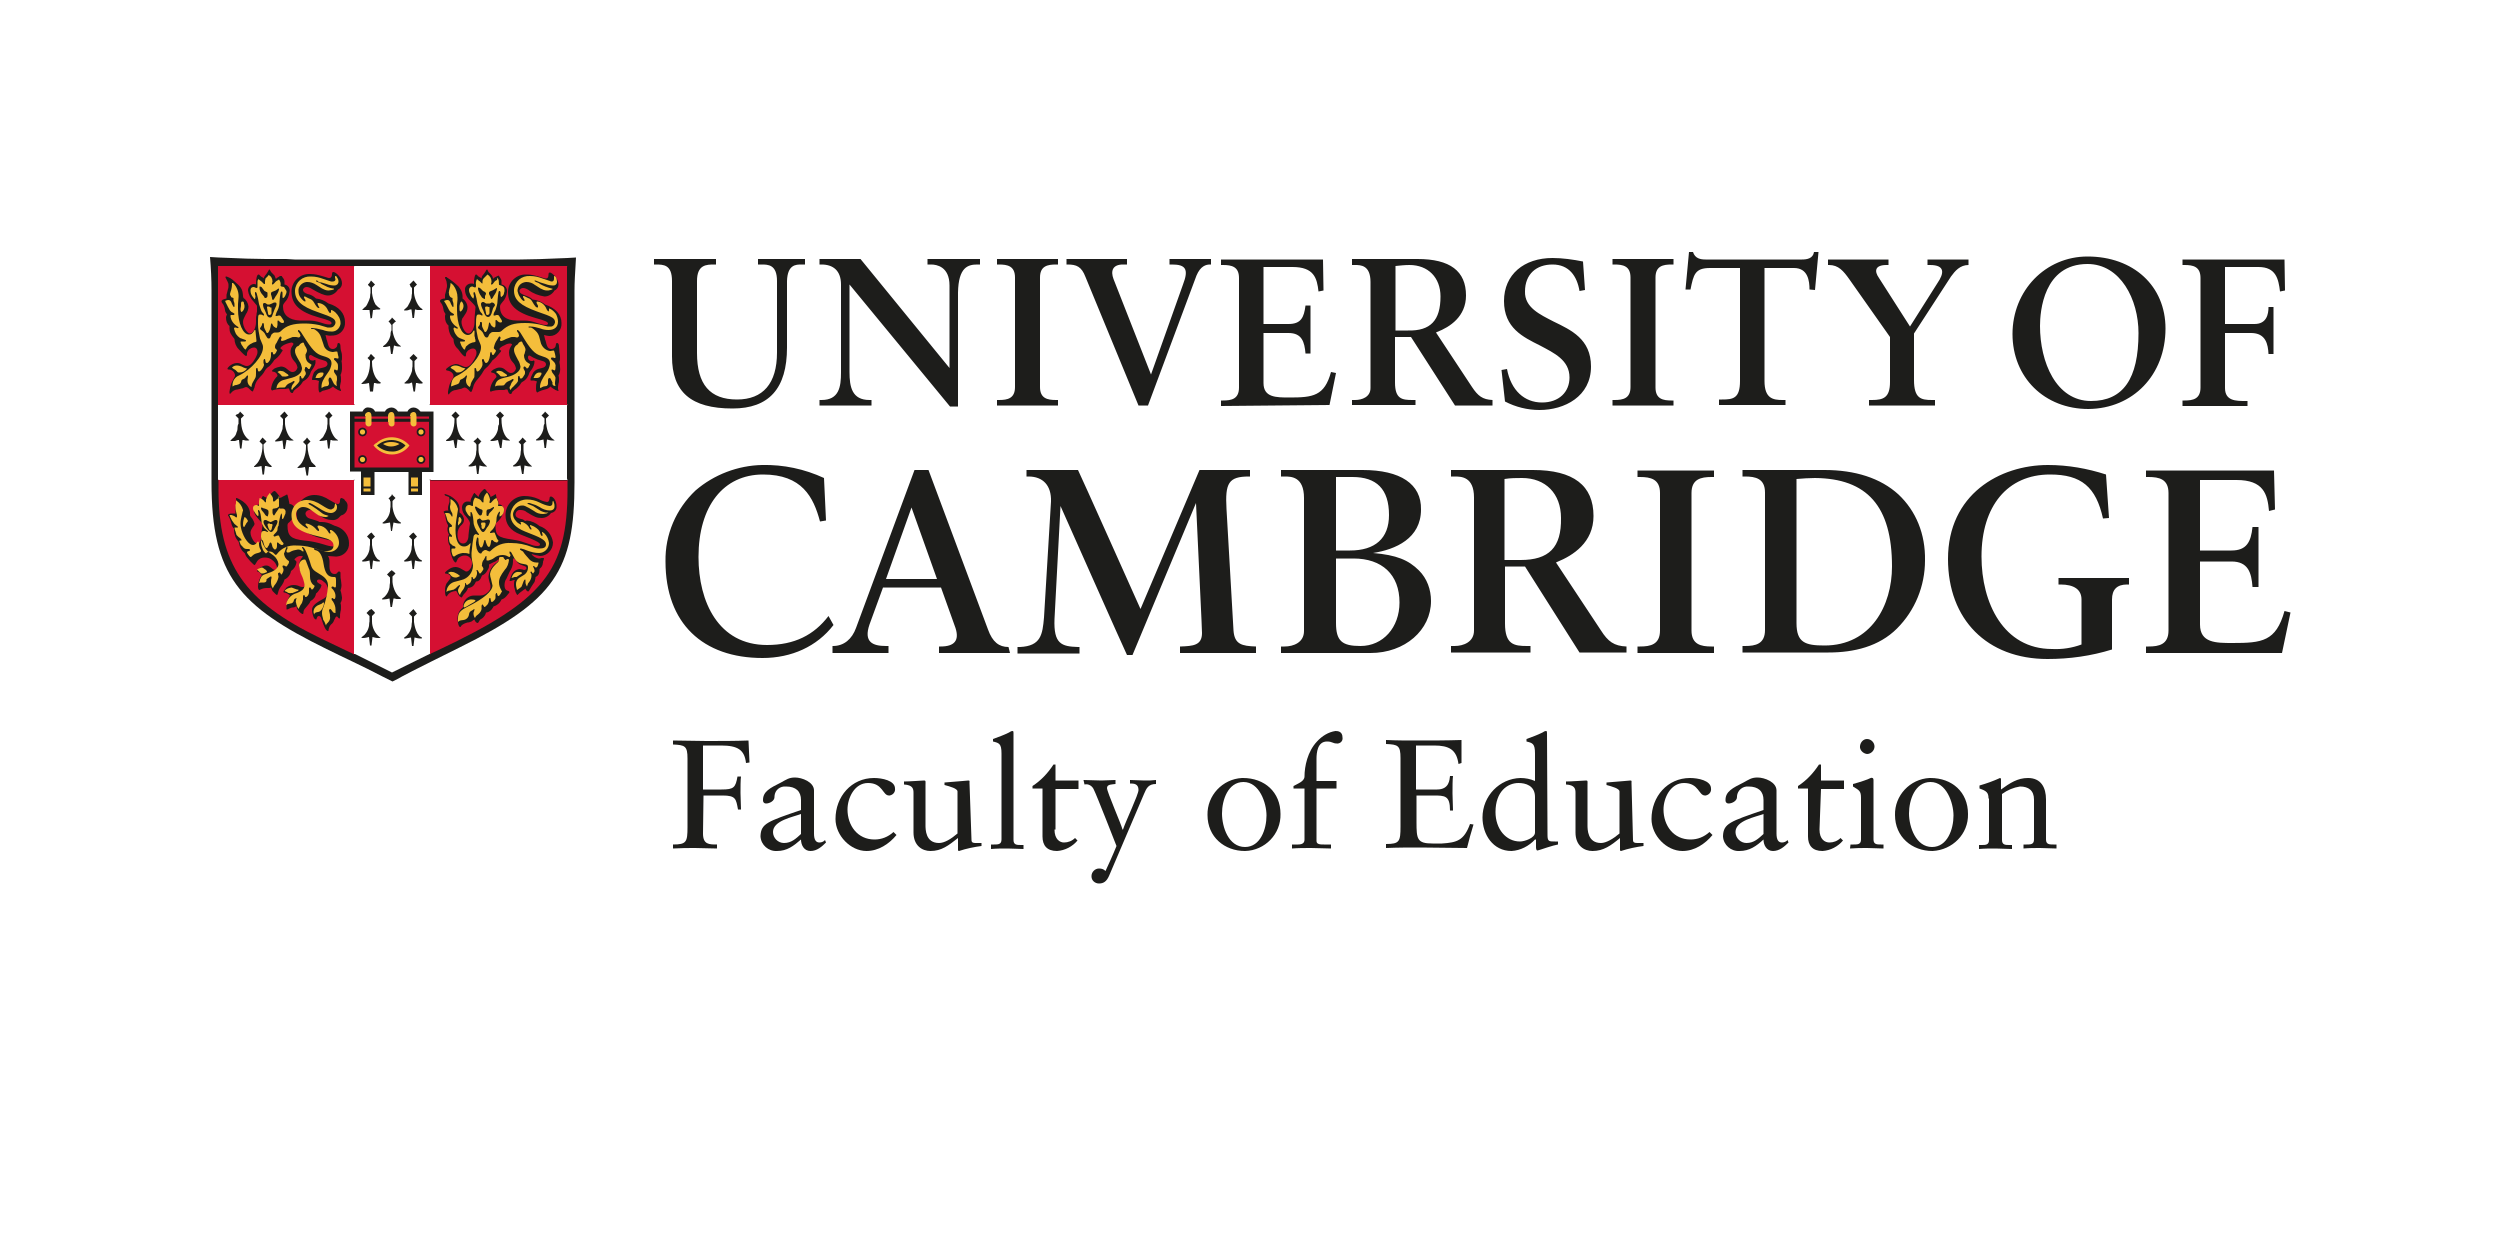 <?xml version="1.0" encoding="utf-8"?>
<!-- Generator: Adobe Illustrator 24.2.1, SVG Export Plug-In . SVG Version: 6.00 Build 0)  -->
<svg version="1.1" id="Layer_1" xmlns="http://www.w3.org/2000/svg" xmlns:xlink="http://www.w3.org/1999/xlink" x="0px" y="0px"
	 viewBox="0 0 500 250" style="enable-background:new 0 0 500 250;" xml:space="preserve">
<style type="text/css">
	.st0{fill:#FFFFFF;}
	.st1{fill:#1D1D1B;}
	.st2{fill:#D51032;}
	.st3{fill:#F4BE3B;}
	.st4{fill:none;stroke:#1D1D1B;stroke-width:0.358;}
	.st5{fill:none;stroke:#1D1D1B;stroke-width:0.117;}
</style>
<g id="Layer_2_1_">
	<g id="Layer_1-2">
		<rect y="0" class="st0" width="500" height="250"/>
		<g>
			<path class="st1" d="M58.9,51.9h39.3h1.8h4c1.9,0,5.1-0.1,9.5-0.3l1.7-0.1c-0.2,3.5-0.3,4.8-0.3,6.7v5.3v5v28
				c0,17.6-4,23.6-23,33c-0.8,0.4-10.5,5.2-11.5,5.8l-0.9,0.5l-1,0.5l-1-0.5l-1-0.5c-4-2.1-8-3.9-11.2-5.5
				c-17.5-8.6-23-14.7-23-33.4v-28l0-5v-5.3c0-2.2-0.1-4.4-0.3-6.7l1.7,0.1c4.4,0.2,7.6,0.3,9.5,0.3h4L58.9,51.9z"/>
			<polygon class="st0" points="78.4,134.5 85.9,130.8 86.1,130.7 86,130.6 86,96.1 85.9,95.9 86.2,96 113.3,96 113.5,96 
				113.4,95.7 113.4,81.1 113.5,80.9 113.3,81 86.2,81 85.9,81 86,80.8 86,53.4 86.1,53.2 85.8,53.2 71,53.2 70.8,53.2 70.8,53.4 
				70.8,80.8 70.9,81 70.7,81 43.8,81 43.6,80.9 43.6,81.1 43.6,95.9 43.6,96 43.8,96 70.7,96 70.9,95.9 70.8,96.2 70.8,130.5 
				70.8,130.8 71,130.8 			"/>
			<polygon class="st2" points="43.9,53.2 43.6,53.2 43.6,53.4 43.6,80.8 43.6,81 43.9,81 70.7,81 70.9,81 70.8,80.8 70.8,53.3 
				70.9,53.2 70.7,53.2 			"/>
			<polygon class="st2" points="86.3,53.2 86,53.2 86,53.4 86,80.8 86,81 86.3,81 113.2,81 113.5,81 113.4,80.8 113.4,53.3 
				113.5,53.2 113.2,53.2 			"/>
			<path class="st2" d="M70.8,96h-27l-0.2-0.1l0.1,0.2v1.7c0,15,5,22.4,20.5,29.9L69,130l1.7,0.8l0.1,0.2v-0.2V96.1L70.8,96L70.8,96
				z"/>
			<path class="st2" d="M86.1,96L86,95.9v0.2v34.5v0.3l0.2-0.2l1.5-0.7c21-9.9,25.8-15.8,25.8-32.1v-1.7l0.1-0.2l-0.2,0.1H86.1z"/>
			<path class="st1" d="M48,82.3l0.2,0.2l0.2,0.2c0,0,0.1,0.1,0.2,0.2l0.2,0.2l-0.1,0.1l-0.2,0.2l-0.2,0.2l-0.1,0.1v0.2
				c0,1.9,0.5,3.2,1.5,4l0.2,0.1l-0.2,0.1h-0.2h-0.4l-0.4-0.1h-0.2l-0.2,1.7h-0.3l-0.2-1.7h-0.2L47,88.2h-0.5h-0.2
				c-0.1,0-0.2,0-0.2-0.1c0-0.1,0.1-0.1,0.1-0.1l0.3-0.3c0.4-0.3,0.7-0.7,0.8-1.2c0.1-0.2,0.2-0.5,0.2-0.8c0-0.5,0.1-0.9,0.2-0.9
				l0-0.8v-0.3l-0.1-0.1l-0.2-0.2l-0.2-0.2l-0.1-0.1l0.2-0.2C47.7,82.8,47.9,82.6,48,82.3"/>
			<path class="st1" d="M56.9,82.3c0.2,0.2,0.3,0.4,0.5,0.6l0.2,0.2l-0.1,0.1l-0.2,0.2l-0.2,0.2L57,83.7l0,0.3l0,0.8
				c0.1,1.2,0.7,2.7,1.5,3.1c0.1,0.1,0.2,0.1,0.2,0.1c0,0.1,0,0.1-0.1,0.1c0,0,0,0,0,0h-0.3h-0.4l-0.4-0.1h-0.2L57,89.8h-0.3
				l-0.2-1.7c-0.4,0.1-0.9,0.2-1.3,0.2c-0.1,0-0.2,0-0.2-0.1c0-0.1,0-0.1,0.1-0.1l0.3-0.3c0.3-0.2,0.4-0.3,0.8-1.2
				c0.1-0.2,0.2-0.5,0.3-0.8c0-0.5,0.1-0.9,0.1-0.9l0-0.8v-0.3c0,0,0,0-0.1-0.1l-0.2-0.2l-0.2-0.2l-0.1-0.1c0.1-0.1,0.1-0.1,0.2-0.2
				l0.2-0.2l0.2-0.2L56.9,82.3"/>
			<path class="st1" d="M52.5,87.5l0.2,0.2l0.2,0.2c0.1,0.1,0.1,0.1,0.2,0.2l0.2,0.2l-0.1,0.1l-0.2,0.2l-0.2,0.2l-0.1,0.1v0.2
				c0,1.9,0.5,3.2,1.5,4l0.2,0.2l-0.2,0.1H54l-0.4-0.1l-0.4-0.1h-0.2l-0.2,1.7h-0.3l-0.2-1.7c-0.4,0.1-0.9,0.2-1.3,0.2
				c-0.1,0-0.2,0-0.2-0.1s0-0.1,0.1-0.1l0.3-0.3c0.7-0.6,1.3-2.1,1.3-3.8v-0.2l-0.1-0.1l-0.2-0.2l-0.2-0.2l-0.1-0.1
				C52,88.1,52.3,87.8,52.5,87.5"/>
			<path class="st1" d="M61.4,87.5c0.2,0.3,0.5,0.6,0.7,0.8L62,88.4l-0.2,0.2l-0.2,0.2l-0.1,0.1v0.2c0,1.2,0.3,2.3,0.8,3.3l0.5,0.5
				c0.1,0.1,0.2,0.1,0.2,0.2l0.2,0.2l-0.2,0.1h-0.2h-0.4L62,93.4h-0.2l-0.2,1.7h-0.3L61,93.4c-0.4,0.1-0.9,0.2-1.3,0.2
				c-0.1,0-0.2,0-0.2-0.1s0-0.1,0.1-0.1l0.3-0.3c0.7-0.6,1.3-2.1,1.3-3.8V89l-0.1-0.1L61,88.8l-0.2-0.2l-0.2-0.2l0.2-0.2
				c0.1-0.1,0.1-0.1,0.2-0.2l0.2-0.2L61.4,87.5z"/>
			<path class="st1" d="M65.8,82.3c0.2,0.2,0.3,0.4,0.5,0.6c0.1,0.1,0.1,0.1,0.2,0.2l-0.1,0.1l-0.2,0.2L66,83.6l-0.1,0.1V84v0.8
				c0.1,1.2,0.8,2.7,1.5,3.1c0.1,0.1,0.2,0.1,0.2,0.1c0,0.1,0,0.1-0.1,0.1h-0.3h-0.5c-0.1,0-0.3,0-0.4-0.1h-0.2l-0.2,1.7h-0.3
				l-0.2-1.7c-0.4,0.1-0.9,0.2-1.3,0.2c-0.1,0-0.2,0-0.2-0.1c0-0.1,0.1-0.1,0.1-0.1l0.3-0.3c0.3-0.2,0.4-0.4,0.8-1.2
				c0.1-0.2,0.2-0.5,0.3-0.8c0-0.5,0.1-0.9,0.1-0.9l0-0.8v-0.3l-0.1-0.1l-0.2-0.2c-0.1-0.1-0.2-0.2-0.2-0.2L65,83.2l0.2-0.2l0.2-0.2
				l0.2-0.2L65.8,82.3"/>
			<path class="st1" d="M91.1,82.3l0.2,0.2l0.2,0.2c0.1,0.1,0.1,0.2,0.2,0.2l0.2,0.2l-0.1,0.1l-0.2,0.2l-0.2,0.2l-0.1,0.1v0.2
				c0,1.9,0.6,3.5,1.5,4c0.1,0.1,0.2,0.1,0.2,0.2l0,0l-0.2,0h-0.2c-0.4,0-0.7-0.1-1.1-0.2l-0.2,1.7h-0.3L90.7,88
				c-0.4,0.1-0.7,0.2-1.1,0.2h-0.2c-0.1,0-0.2,0-0.2-0.1c0-0.1,0.1-0.1,0.2-0.2c0.9-0.5,1.5-2.2,1.5-4v-0.2l-0.1-0.1l-0.2-0.2
				l-0.2-0.2l-0.1-0.1c0.1-0.1,0.1-0.1,0.2-0.2c0.1-0.1,0.1-0.1,0.2-0.2l0.2-0.2L91.1,82.3z"/>
			<path class="st1" d="M100,82.3l0.2,0.2l0.2,0.2l0.2,0.2l0.2,0.2l-0.1,0.1l-0.2,0.2l-0.2,0.2l0,0.1v0.2c0,1.9,0.6,3.5,1.5,4
				c0.1,0.1,0.2,0.1,0.2,0.2l0,0l-0.2,0h-0.2c-0.4,0-0.7-0.1-1.1-0.2l-0.2,1.7h-0.3L99.6,88c-0.4,0.1-0.8,0.2-1.2,0.2
				c-0.3,0-0.3,0-0.3-0.1c0-0.1,0-0.1,0.2-0.2c0.3-0.2,0.5-0.4,0.7-0.7c0.3-0.4,0.5-0.9,0.6-1.4c0-0.5,0.1-0.9,0.2-0.9V84v-0.3
				c0,0-0.1-0.1-0.1-0.1c-0.2-0.2-0.3-0.3-0.5-0.5l0.2-0.2l0.2-0.2l0.2-0.2L100,82.3z"/>
			<path class="st1" d="M95.5,87.5l0.2,0.2c0.1,0.1,0.1,0.2,0.2,0.2c0.1,0.1,0.1,0.2,0.2,0.2c0,0,0.1,0.1,0.2,0.2l-0.1,0L96,88.6
				l-0.2,0.2l-0.1,0.1v0.3l0,0.8c0,1.2,0.6,2.3,1.5,3.1c0.1,0.1,0.2,0.1,0.2,0.2l0,0l-0.2,0H97c-0.4,0-0.7-0.1-1.1-0.2l-0.2,1.7
				h-0.3l-0.2-1.7c-0.4,0.1-0.8,0.2-1.2,0.2c-0.2,0-0.3,0-0.3-0.1s0.1-0.1,0.2-0.2c0.3-0.2,0.5-0.4,0.7-0.7c0.3-0.4,0.5-0.9,0.6-1.4
				c0-0.5,0.1-0.9,0.1-0.9v-0.8v-0.3l-0.1-0.1l-0.1-0.2l-0.3-0.2l-0.1-0.1l0.2-0.2C95.2,87.9,95.4,87.7,95.5,87.5"/>
			<path class="st1" d="M104.5,87.5l0.2,0.2l0.2,0.2l0.2,0.2l0.2,0.2l-0.1,0c-0.1,0.1-0.2,0.2-0.2,0.2l-0.2,0.2l-0.1,0.1v0.3V90
				c0,1.2,0.6,2.3,1.5,3.1c0.1,0.1,0.2,0.1,0.2,0.2l0,0l-0.2,0H106c-0.4,0-0.7-0.1-1.1-0.2l-0.2,1.7h-0.3l-0.3-1.7
				c-0.4,0.1-0.8,0.2-1.2,0.2c-0.2,0-0.3,0-0.3-0.1c0-0.1,0-0.1,0.2-0.2c0.3-0.2,0.5-0.4,0.7-0.7c0.3-0.4,0.5-0.9,0.6-1.4
				c0-0.5,0.1-0.9,0.1-0.9l0-0.8v-0.3l0,0l-0.4-0.4l-0.1-0.1l0.2-0.2C104.2,87.9,104.4,87.7,104.5,87.5"/>
			<path class="st1" d="M109,82.3l0.2,0.2l0.2,0.2l0.2,0.2l0.2,0.2l-0.1,0.1l-0.2,0.2l-0.2,0.2l-0.1,0.1v0.2c0,1.9,0.6,3.5,1.5,4
				c0.1,0.1,0.2,0.1,0.2,0.2l0,0l-0.2,0h-0.2c-0.4,0-0.7-0.1-1.1-0.2l-0.2,1.7h-0.3l-0.2-1.7c-0.4,0.1-0.8,0.2-1.2,0.2
				c-0.3,0-0.3,0-0.3-0.1s0-0.1,0.2-0.2c0.3-0.2,0.5-0.4,0.7-0.7c0.3-0.4,0.5-0.9,0.6-1.4c0-0.5,0.1-0.9,0.2-0.9l0-0.8v-0.3
				l-0.1-0.1l-0.2-0.2l-0.2-0.2l-0.1-0.1l0.2-0.2l0.2-0.2l0.2-0.2L109,82.3z"/>
			<path class="st1" d="M74.3,106.5c0.2,0.2,0.3,0.4,0.5,0.6l0.2,0.2l-0.1,0.1l-0.2,0.2l-0.2,0.2l-0.1,0.1v0.3l0,0.8
				c0.1,0.8,0.3,1.6,0.7,2.3c0.2,0.3,0.4,0.6,0.7,0.7c0.1,0.1,0.2,0.1,0.2,0.2c0,0.1-0.1,0.1-0.3,0.1c-0.4,0-0.8-0.1-1.1-0.2
				l-0.2,1.7h-0.3l-0.2-1.7c-0.4,0.1-0.7,0.2-1.1,0.2h-0.2c-0.1,0-0.2,0-0.2-0.1s0.1-0.1,0.2-0.2c0.3-0.2,0.5-0.4,0.7-0.7
				c0.3-0.4,0.5-0.9,0.6-1.4c0-0.5,0.1-0.9,0.1-0.9l0-0.8v-0.3l-0.1-0.1l-0.2-0.2l-0.2-0.2l-0.1-0.1l0.2-0.2l0.2-0.2
				c0,0,0.1-0.1,0.2-0.2L74.3,106.5"/>
			<path class="st1" d="M82.7,106.5c0.2,0.2,0.3,0.4,0.5,0.6l0.2,0.2l-0.1,0.1l-0.2,0.2l-0.2,0.2l-0.1,0.1v0.3l0,0.8
				c0.1,0.8,0.3,1.6,0.7,2.3c0.2,0.3,0.4,0.6,0.7,0.7c0.2,0.1,0.2,0.1,0.2,0.2c0,0.1-0.1,0.1-0.3,0.1c-0.4,0-0.8-0.1-1.1-0.2
				l-0.2,1.7h-0.3l-0.2-1.7c-0.4,0.1-0.7,0.2-1.1,0.2H81c-0.1,0-0.2,0-0.2-0.1s0.1-0.1,0.2-0.2c0.3-0.2,0.5-0.4,0.7-0.7
				c0.3-0.4,0.5-0.9,0.6-1.4c0-0.5,0.1-0.9,0.1-0.9l0-0.8v-0.3l-0.1-0.1l-0.2-0.2l-0.2-0.2l-0.1-0.1l0.2-0.2l0.2-0.2l0.2-0.2
				L82.7,106.5"/>
			<path class="st1" d="M78.4,114l0.1,0.2l0.2,0.1l0.2,0.2l0.2,0.2l-0.1,0.1l-0.2,0.2l-0.2,0.2c0,0-0.1,0.1-0.1,0.1v0.3v0.8
				c0.1,1.3,0.8,2.7,1.5,3.1c0.2,0.1,0.2,0.1,0.2,0.2v0l-0.2,0.1h-0.2l-0.5,0l-0.4-0.1l-0.2,0l-0.3,1.7h-0.3l-0.2-1.7
				c-0.4,0.1-0.9,0.2-1.3,0.2c-0.1,0-0.2,0-0.2-0.1c0-0.1,0.1-0.1,0.2-0.2c0.3-0.2,0.5-0.4,0.7-0.7c0.3-0.4,0.5-0.9,0.6-1.4
				c0-0.5,0.1-0.9,0.1-0.9l0-0.8v-0.3l-0.1-0.1l-0.2-0.2l-0.2-0.2l-0.1-0.1l0.2-0.2l0.2-0.2l0.2-0.2L78.4,114z"/>
			<path class="st1" d="M74.3,121.8l0.2,0.2l0.2,0.2l0.2,0.2l0.1,0.2l-0.1,0.1l-0.2,0.2l-0.2,0.2l-0.1,0.1v0.3l0,0.8
				c0,1.2,0.6,2.4,1.5,3.1c0.1,0.1,0.2,0.1,0.2,0.2l0,0l-0.2,0h-0.3c-0.4,0-0.7-0.1-1.1-0.2l-0.2,1.7h-0.3l-0.2-1.7
				c-0.4,0.1-0.8,0.2-1.2,0.2c-0.2,0-0.3,0-0.3-0.1s0.1-0.1,0.2-0.2c0.3-0.2,0.5-0.4,0.7-0.7c0.3-0.4,0.5-0.9,0.6-1.4
				c0-0.5,0.1-0.9,0.1-0.9v-0.8v-0.3c0,0-0.1-0.1-0.1-0.1l-0.2-0.2l-0.2-0.2l-0.1-0.1l0.2-0.2l0.2-0.2l0.2-0.2L74.3,121.8z"/>
			<path class="st1" d="M82.7,121.8l0.1,0.2l0.2,0.2l0.2,0.3l0.2,0.2l-0.1,0.1l-0.2,0.2l-0.2,0.2l-0.1,0.1v0.3l0,0.8
				c0.1,0.8,0.3,1.6,0.7,2.3c0.2,0.3,0.4,0.6,0.7,0.7c0.2,0.1,0.2,0.1,0.2,0.2s-0.1,0.1-0.3,0.1c-0.4,0-0.8-0.1-1.2-0.2l-0.2,1.7
				h-0.3l-0.2-1.7c-0.4,0.1-0.7,0.1-1.1,0.2H81c-0.1,0-0.2,0-0.2-0.1c0-0.1,0.1-0.1,0.2-0.2c0.3-0.2,0.5-0.4,0.7-0.7
				c0.3-0.4,0.5-0.9,0.6-1.4c0-0.5,0.1-0.9,0.1-0.9l0-0.8v-0.3l-0.1-0.1l-0.2-0.2l-0.2-0.2l-0.1-0.1l0.2-0.2l0.2-0.2l0.2-0.2
				L82.7,121.8z"/>
			<path class="st1" d="M78.4,98.8l0.1,0.2l0.2,0.2l0.2,0.2l0.2,0.2l-0.1,0.1l-0.2,0.2l-0.2,0.2c0,0-0.1,0.1-0.1,0.1v0.3v0.8
				c0.1,1.3,0.8,2.8,1.5,3.1c0.1,0.1,0.2,0.1,0.2,0.2s-0.1,0.1-0.3,0.1c-0.4,0-0.8-0.1-1.2-0.2l-0.3,1.7h-0.2l-0.2-1.7
				c-0.4,0.1-0.7,0.1-1.1,0.2h-0.2c-0.1,0-0.2,0-0.2-0.1c0-0.1,0.1-0.1,0.2-0.2c0.3-0.2,0.5-0.4,0.7-0.7c0.3-0.4,0.5-0.9,0.6-1.4
				c0-0.5,0.1-0.9,0.1-0.9l0-0.8v-0.3l-0.1-0.1L78,100l-0.2-0.2l-0.1-0.1l0.2-0.2l0.2-0.2l0.2-0.2L78.4,98.8z"/>
			<path class="st1" d="M74.2,56.1l0.2,0.2l0.2,0.2l0.2,0.2l0.2,0.2L74.9,57l-0.2,0.2l-0.2,0.2l-0.1,0.1v0.3l0,0.8
				c0.1,0.8,0.3,1.6,0.7,2.3l0.5,0.5c0.1,0.1,0.2,0.1,0.3,0.2l0.2,0.2l-0.2,0.1h-0.2l-0.4,0L74.8,62l-0.2,0l-0.2,1.6l-0.3,0.1
				l-0.2-1.7l-0.2,0L73.2,62l-0.4,0h-0.2c-0.1,0-0.1,0-0.1-0.1c0-0.1,0-0.1,0.1-0.1l0.3-0.3c0.3-0.2,0.4-0.3,0.8-1.2
				c0.1-0.2,0.2-0.5,0.3-0.8c0-0.5,0.1-0.9,0.1-0.9l0-0.8v-0.3L74,57.4l-0.2-0.2L73.6,57l0-0.1l0.2-0.2
				C73.9,56.6,74.1,56.3,74.2,56.1"/>
			<path class="st1" d="M82.7,56.1c0.2,0.2,0.3,0.4,0.5,0.6l0.2,0.2L83.3,57l-0.2,0.2l-0.2,0.2l-0.1,0.1v0.3l0,0.8
				c0.1,1.2,0.8,2.7,1.5,3.1c0.1,0.1,0.2,0.1,0.2,0.2c0,0.1,0,0.1-0.1,0.1h-0.3l-0.5,0c-0.1,0-0.3,0-0.4-0.1l-0.2,0l-0.2,1.7h-0.3
				l-0.2-1.7c-0.5-0.1-0.3,0.2-1.3,0.2c-0.1,0-0.2,0-0.2-0.1c0-0.1,0.1-0.1,0.1-0.1l0.3-0.3c0.3-0.2,0.4-0.4,0.8-1.2
				c0.1-0.2,0.2-0.5,0.3-0.8c0-0.5,0.1-0.9,0.1-0.9l0-0.8v-0.3l-0.1-0.1l-0.2-0.2L82,57l-0.1-0.1l0.2-0.2l0.2-0.2l0.2-0.2L82.7,56.1
				"/>
			<path class="st1" d="M78.4,63.5l0.2,0.2l0.2,0.2l0.2,0.2l0.2,0.2L79,64.4l-0.2,0.2l-0.2,0.2l-0.1,0.1v0.3V66
				c0.1,1.3,0.8,2.7,1.5,3.1c0.1,0.1,0.2,0.1,0.2,0.2l0,0l-0.2,0h-0.2c-0.4,0-0.7-0.1-1-0.2l-0.3,1.7h-0.3L78,69.2
				c-0.4,0.1-0.7,0.2-1.1,0.2c-0.2,0-0.3,0-0.3-0.1c0-0.1,0.1-0.1,0.2-0.2c0.3-0.2,0.5-0.4,0.7-0.7c0.3-0.4,0.5-0.9,0.6-1.4
				c0-0.5,0.1-0.9,0.2-0.9l0-0.8v-0.3l-0.1-0.1L78,64.6l-0.2-0.2l-0.1-0.1l0.2-0.2l0.2-0.2c0.1-0.1,0.1-0.1,0.2-0.2
				C78.3,63.6,78.4,63.5,78.4,63.5"/>
			<path class="st1" d="M74.2,70.8l0.2,0.2l0.2,0.2c0.1,0.1,0.1,0.1,0.2,0.2l0.2,0.2l-0.1,0.1l-0.2,0.2l-0.2,0.2l-0.1,0.1v0.2
				c0,1.1,0.2,2.2,0.8,3.2l0.5,0.6l0.3,0.2l0.2,0.2l-0.2,0.1h-0.2h-0.4l-0.4-0.1l-0.2,0l-0.2,1.7H74l-0.2-1.7
				c-0.4,0.1-0.9,0.2-1.3,0.2c-0.1,0-0.2,0-0.2-0.1s0-0.1,0.1-0.1l0.3-0.3c0.8-0.6,1.3-2.1,1.3-3.8v-0.2L74,72.1l-0.2-0.2
				c-0.1-0.1-0.1-0.1-0.2-0.2l-0.1-0.1l0.2-0.2c0.1-0.1,0.2-0.1,0.2-0.2L74,71L74.2,70.8z"/>
			<path class="st1" d="M82.7,70.8l0.2,0.2l0.2,0.2l0.2,0.2l0.2,0.2c0,0-0.1,0.1-0.1,0.1l-0.2,0.2l-0.2,0.2l-0.1,0.1v0.3l0,0.8
				c0,1.2,0.6,2.3,1.5,3.1l0.2,0.2l-0.2,0.1h-0.2h-0.4l-0.4-0.1l-0.2,0l-0.2,1.7h-0.3l-0.3-1.8c-0.4,0.1-0.4,0.2-0.6,0.2h-0.5H81
				l0,0c-0.1,0-0.1,0-0.1-0.1c0-0.1,0-0.1,0.1-0.1l0.3-0.3c0.3-0.2,0.4-0.4,0.8-1.2c0.1-0.2,0.2-0.5,0.3-0.8c0-0.5,0.1-0.9,0.1-0.9
				l0-0.8v-0.3l-0.1-0.1l-0.2-0.2L82,71.7l-0.1-0.1c0.1-0.1,0.1-0.1,0.2-0.2C82.3,71.2,82.5,71,82.7,70.8"/>
			<path class="st1" d="M65.1,67l0.1,0.4c0.1,0.3,0.1,0.6,0.2,0.7c0.3,1.3,0.5,1.7,1.2,1.7c0.3,0,0.6-0.2,0.8-0.5l0.1-0.5
				c0-0.1,0.1-0.2,0.2-0.2c0.3,0,0.4,0.3,0.4,0.8c0,0.4,0.1,0.8,0.2,1.1c0.1,0.3,0.1,0.7,0.1,1c0,0.3,0,0.5-0.1,0.7
				c0.1,0.5,0.1,1,0.1,1.4c0,0.5-0.1,1-0.3,1.4c0.1,0.3,0.1,0.6,0.1,0.9c0,0.3,0,0.5-0.1,0.8c-0.1,0.3-0.1,0.6-0.1,0.8
				c0,0.1,0,0.2,0.1,0.3c0,0.1,0.1,0.2,0.1,0.3c0,0.1,0,0.1-0.1,0.1l-0.5-0.2l-0.5-0.3c-0.2-0.1-0.4-0.3-0.5-0.4
				c-0.5,0.4-0.6,0.5-1.8,0.8c-0.2,0-0.4,0.1-0.5,0.2c-0.1,0.1-0.2,0.1-0.3,0.2c-0.2,0-0.3-0.3-0.3-1c0-0.4,0-0.9,0.1-1.3
				c-0.3-0.1-0.5-0.2-0.8-0.2l-0.4,0h-0.1c-0.1,0-0.1-0.1-0.1-0.2c0-0.2,0.1-0.3,0.1-0.5l0.2-0.6c0.1-0.3,0.3-0.5,0.6-0.7
				c0.2-0.2,0.4-0.3,0.6-0.3l0.8-0.2c0.5-0.1,0.8-0.4,0.8-0.7s-0.2-0.6-0.7-0.7l-1-0.3c-0.3-0.1-0.6-0.3-0.9-0.4
				c-0.6-0.3-0.6-0.4-0.8-0.4c-0.1,0-0.3,0.1-0.3,0.4c0,0.4,0.2,0.7,0.6,0.7c0,0,0,0,0.1,0c0.1,0,0.2,0,0.2,0c0.1,0,0.2-0.1,0.2-0.1
				c0.1,0,0.2,0,0.2,0.1c0,0,0,0,0,0v0.1l0,0.4c-0.1,0.5-0.4,1-0.7,1.4l-0.2,0.3c-0.2,0.7-0.6,1.4-1.3,1.8l-0.3,0.2
				c-0.1,0.1-0.1,0.2-0.2,0.3c-0.1,0.2-0.3,0.4-0.5,0.6c-0.2,0.2-0.4,0.4-0.6,0.5c-0.2,0.1-0.3,0.3-0.5,0.4l-0.2,0.4
				c0,0.1-0.1,0.1-0.2,0.1c-0.2,0-0.4-0.2-0.5-0.6s-0.2-0.3-0.3-0.3c-0.1,0-0.3,0-0.4,0.1l-0.3,0H56c-0.4,0-0.9,0.1-1.3,0.2
				c-0.1,0-0.2,0.1-0.2,0.1c-0.1,0-0.1,0-0.2-0.1c0-0.1-0.1-0.1-0.1-0.2c0.1-0.7,0.3-1.3,0.7-1.9c0.2-0.3,0.4-0.5,0.6-0.7
				c0-0.4-0.3-0.7-0.6-0.8l-0.4-0.1c-0.1,0-0.1-0.1-0.1-0.1c0-0.1,0.2-0.3,0.5-0.5c0.4-0.2,0.8-0.3,1.3-0.4c0.4,0,0.9,0.2,1.2,0.5
				c0.6,0.5,0.8,0.6,1.1,0.6c0.5,0,0.9-0.4,1-0.9c-0.1-0.5-0.3-0.9-0.6-1.2c-0.5-0.5-0.8-1.2-0.8-1.9c0-0.4,0.1-0.8,0.3-1.1l0.2-0.3
				c0-0.1,0.1-0.1,0.1-0.2c0-0.1-0.2-0.3-0.4-0.3c-0.6,0.1-1.2,0.3-1.7,0.6c-0.3,0.2-0.5,0.4-0.5,0.5c0,0.1,0,0.1,0.1,0.2l0.3,0.2
				c0,0,0.1,0.1,0,0.1c0,0.1,0,0.1-0.1,0.2L56,70.9c-0.3,0.4-0.6,0.7-1,1c-0.1,0.1-0.2,0.1-0.2,0.2l-0.2,0.3
				c-0.3,0.4-0.6,0.8-1.1,1.1c-0.1,0.1-0.2,0.2-0.3,0.3c-0.1,0.1-0.1,0.2-0.2,0.3c-0.1,0.2-0.2,0.3-0.3,0.5
				c-0.2,0.3-0.4,0.5-0.6,0.7l-0.6,0.7c-0.3,0.4-0.5,0.9-0.6,1.5c-0.2,0.5-0.3,0.8-0.4,0.8c-0.1,0-0.1-0.1-0.2-0.1
				c-0.5-0.5-0.8-0.8-1.1-0.8c-0.1,0-0.2,0.1-0.3,0.1c-0.2,0.1-0.4,0.2-0.6,0.2l-0.8,0.2c-0.5,0-1,0.3-1.3,0.7
				c-0.1,0.1-0.2,0.2-0.2,0.2c0,0-0.1-0.1-0.1-0.3v-0.2l0.1-0.6c0.1-0.5,0.2-1,0.5-1.5l0.4-0.8c0.1-0.1,0.1-0.2,0.1-0.4
				c-0.1-0.6-0.6-1.1-1.3-1.1c-0.2,0-0.2-0.1-0.2-0.2s0.2-0.3,0.4-0.5c0.4-0.3,0.9-0.6,1.5-0.6c0.4,0,0.7,0.1,1,0.3l0.5,0.2
				c0.2,0.1,0.3,0.1,0.5,0.1c0.5,0,1.1-0.5,1.7-1.6c0.2-0.4,0.4-0.8,0.4-1.2c0-0.6-0.3-0.9-0.7-0.9c-0.4,0-0.7,0.2-1,0.4
				c-0.2,0.2-0.3,0.4-0.4,0.7v0.3v0c0,0.2-0.1,0.3-0.2,0.3c-0.1,0-0.5-0.3-1.5-1.4c-0.5-0.5-0.8-1.3-0.8-2c-0.8-1-1-1.4-1-2.1v-0.5
				c-0.5-0.4-0.7-1-0.7-1.7c0-0.2,0.1-0.4,0.2-0.6c-0.2-0.3-0.4-0.6-0.4-0.9l-0.1-0.5c-0.1-0.3-0.2-0.6-0.4-0.8
				c-0.2-0.3-0.2-0.3-0.2-0.4c0-0.3,0.2-0.4,1-0.6c0-0.2,0-0.4,0-0.5c0-0.2,0-0.4,0.1-0.6l0.2-0.8c0.1-0.2,0.1-0.5,0.1-0.8
				c0-0.3-0.1-0.5-0.2-0.7c-0.1-0.2-0.2-0.4-0.3-0.6c-0.1-0.1-0.1-0.2-0.1-0.3c0-0.1,0.1-0.1,0.2-0.1c0.6,0.2,1.1,0.5,1.5,0.9
				c1.3,1.1,1.7,1.5,1.8,2.9c0,0.1,0,0.3,0.1,0.5c0.6,0.4,0.9,1,1,1.7c0,0.5-0.2,1.1-0.5,1.5l-0.4,0.8c-0.1,0.2-0.2,0.5-0.2,0.8
				c0,0.5,0.2,1,0.4,1.4c0.4,0.6,0.7,0.9,1,0.9c0.6,0,1.2-1.1,1.2-2.3v-0.6c0-0.3,0-0.5,0.1-0.8c0-0.4,0.1-0.6,0.1-0.7v-0.6v-0.4
				c0-0.2-0.1-0.3-0.2-0.4l-0.5-0.6c-0.6-0.6-1-1.4-1.1-2.2c0-0.7,0.5-1.2,1.1-1.3c0,0,0,0,0,0c0.2,0,0.3,0,0.5,0.1v-0.2
				c0-1,0.2-1.8,0.5-1.8h0.1l0.4,0.4l0.5,0.3l0.1,0.1c0-0.3,0-0.3,0.3-0.7c0.1-0.1,0.2-0.2,0.3-0.4l0.2-0.3l0.1-0.2
				c0.1-0.1,0.1-0.2,0.2-0.2c0.1,0,0.1,0.1,0.2,0.3c0.1,0.2,0.1,0.2,0.5,0.6c0.1,0.1,0.2,0.2,0.3,0.3c0.1,0.2,0.1,0.3,0.2,0.5
				l0.1,0.2c0.1-0.2,0.3-0.3,0.5-0.4l0.3-0.2c0.1,0,0.2,0,0.3,0c0,0,0.1,0,0.1,0.1c0.1,0.1,0.1,0.2,0.2,0.3c0.2,0.2,0.3,0.5,0.3,0.8
				v0.5c0.7,0.1,1.2,0.8,1,1.5c-0.1,0.8-0.4,1.5-0.9,2c-0.4,0.5-0.4,0.6-0.4,0.9c0,1.7,1.2,2.7,3.3,2.8h1.6c0.9,0,1.7,0.1,2.6,0.4
				c0.6,0.2,1.2,0.4,1.8,0.4c0.1,0,0.2,0,0.3-0.1c0.1,0,0.1-0.1,0.1-0.2c0-0.3-0.6-0.6-2.5-1.1c-3.9-1.1-5.5-2.6-5.5-5.2
				c0-2,1.7-3.6,3.7-3.5c0,0,0.1,0,0.1,0c0.8,0,1.6,0.2,2.3,0.4l1,0.3c0.2,0.1,0.3,0.1,0.5,0.1c0.3,0,0.5-0.3,0.5-0.8
				c0-0.3,0.1-0.4,0.3-0.4c0.2,0,0.7,0.3,1.1,0.8c0.4,0.4,0.6,1,0.6,1.5c0,0.5-0.3,1-0.8,1.2c-0.4,0.7-1.2,1.2-2,1.2
				c-0.7,0-1.7-0.4-3.2-1.3c-0.3-0.2-0.7-0.4-1.1-0.4c-0.3,0-0.6,0.2-0.7,0.5c0,0,0,0.1,0,0.1c0,0.3,0.3,0.6,0.9,0.8
				c0.6,0.1,1.2,0.4,1.7,0.9c0.9,0.1,1.7,0.4,2.5,1c2.1,0.6,3.3,2,3.3,3.7c0.1,1.4-0.9,2.6-2.3,2.7c-0.1,0-0.1,0-0.2,0
				C65.9,67.2,65.5,67.1,65.1,67"/>
			<path class="st1" d="M108.8,67l0.1,0.4c0.1,0.3,0.1,0.6,0.2,0.7c0.3,1.3,0.5,1.7,1.2,1.7c0.3,0,0.7-0.2,0.8-0.5l0.1-0.5
				c0-0.1,0.1-0.2,0.2-0.2c0.3,0,0.4,0.3,0.4,0.8c0,0.2,0.1,0.6,0.1,1.1c0.1,0.4,0.1,0.7,0.1,1.1c0,0.2,0,0.5-0.1,0.7l0,0.3
				c0.1,0.3,0.1,0.6,0.1,0.8c0.1,0.6,0,1.2-0.3,1.7c0.1,0.3,0.1,0.6,0.1,0.8c0,0.3,0,0.6-0.1,0.8l-0.1,0.7v0.4
				c0,0.1,0.1,0.2,0.1,0.3c0,0.1,0,0.1-0.1,0.1c0,0,0,0,0,0l-0.5-0.2l-0.5-0.3c-0.2-0.1-0.4-0.3-0.5-0.4c-0.3,0.3-0.6,0.5-1.1,0.6
				c-0.4,0.1-0.8,0.2-1.2,0.4c-0.1,0.1-0.2,0.1-0.3,0.2c-0.2,0-0.3-0.3-0.3-0.8c0-0.5,0-1,0.2-1.4c-0.3-0.1-0.5-0.2-0.8-0.2
				c-0.1,0-0.2,0-0.3,0h-0.1c-0.1,0-0.1-0.1-0.1-0.2c0-0.4,0.2-0.7,0.4-1.1c0.2-0.5,0.6-0.8,1.1-1l0.8-0.2c0.5-0.1,0.8-0.4,0.8-0.7
				s-0.2-0.6-0.7-0.7l-1-0.3c-0.3-0.1-0.6-0.3-0.9-0.4l-0.5-0.3c-0.1,0-0.2-0.1-0.2-0.1c-0.2,0-0.3,0.1-0.3,0.4
				c0,0.4,0.3,0.7,0.7,0.7c0,0,0,0,0,0c0.1,0,0.2,0,0.2,0c0.1,0,0.1-0.1,0.2-0.1c0.1,0,0.2,0.1,0.2,0.2c0,0.5-0.2,1-0.5,1.5
				l-0.3,0.4l-0.2,0.3c-0.2,0.7-0.6,1.4-1.3,1.8c-0.1,0.1-0.2,0.1-0.3,0.2c-0.1,0.1-0.1,0.2-0.2,0.3c-0.1,0.2-0.3,0.4-0.5,0.6
				c-0.2,0.2-0.4,0.4-0.6,0.5c-0.2,0.1-0.3,0.3-0.5,0.4l-0.2,0.4c0,0.1-0.1,0.1-0.2,0.1c-0.2,0-0.4-0.2-0.5-0.6
				c-0.1-0.4-0.2-0.3-0.3-0.3c-0.1,0-0.3,0-0.4,0.1l-0.3,0h-0.8c-0.4,0-0.9,0.1-1.3,0.2c-0.1,0-0.2,0.1-0.2,0.1
				C98,78.4,98,78.2,98,78c0.1-1,0.6-1.9,1.3-2.6c0-0.4-0.3-0.7-0.6-0.8l-0.4-0.1c0,0-0.1-0.1-0.1-0.1c0-0.1,0.2-0.3,0.5-0.5
				c0.4-0.2,0.8-0.4,1.2-0.4c0.5,0,0.9,0.2,1.2,0.5c0.6,0.5,0.8,0.6,1.1,0.6c0.5,0,0.9-0.4,1-0.9c-0.1-0.5-0.3-0.9-0.6-1.2
				c-0.5-0.5-0.8-1.2-0.8-2c0-0.5,0.2-1,0.5-1.4c0.1-0.1,0.1-0.2,0.1-0.2c0-0.1-0.2-0.2-0.4-0.2c-0.3,0-0.7,0.1-1,0.3
				c-0.7,0.3-1.1,0.6-1.1,0.8c0,0.1,0,0.2,0.1,0.2l0.2,0.1c0,0,0.1,0.1,0,0.1c0,0.1,0,0.1-0.1,0.2l-0.5,0.6c-0.3,0.4-0.6,0.7-1,1
				c-0.1,0.1-0.2,0.1-0.2,0.2l-0.2,0.3c-0.3,0.4-0.6,0.8-1,1.1c-0.1,0.1-0.2,0.2-0.3,0.3c-0.1,0.1-0.1,0.2-0.2,0.3
				c-0.2,0.4-0.5,0.8-0.8,1.2l-0.6,0.7c-0.3,0.4-0.6,0.9-0.7,1.5c-0.2,0.6-0.3,0.8-0.4,0.8c-0.1,0-0.1-0.1-0.2-0.1
				c-0.4-0.5-0.8-0.8-1.1-0.8c-0.1,0-0.2,0.1-0.3,0.1c-0.2,0.1-0.4,0.2-0.6,0.2l-0.8,0.2c-0.5,0-1,0.3-1.3,0.7
				c-0.1,0.1-0.1,0.2-0.2,0.2c0,0-0.1-0.1-0.1-0.3v-0.2c0,0,0-0.2,0.1-0.6c0.1-0.5,0.2-1,0.5-1.5l0.4-0.7c0.1-0.1,0.1-0.2,0.1-0.4
				c0-0.5-0.5-1-1.3-1.1c-0.1,0-0.2-0.1-0.2-0.2s0.2-0.3,0.5-0.5c0.4-0.3,0.9-0.5,1.4-0.6c0.4,0,0.7,0.1,1.1,0.3l0.5,0.2
				c0.2,0.1,0.3,0.1,0.5,0.1c0.5,0,1.1-0.5,1.7-1.6c0.2-0.4,0.4-0.8,0.4-1.2c0-0.6-0.3-0.9-0.7-0.9c-0.4,0-0.7,0.2-1,0.4
				c-0.2,0.2-0.4,0.5-0.4,0.7V71c0,0.2-0.1,0.3-0.2,0.3s-0.4-0.2-0.8-0.7l-0.6-0.8c-0.6-0.5-0.9-1.2-0.9-2c-0.6-0.6-0.9-1.3-1-2.2
				v-0.5c-0.5-0.4-0.7-1-0.7-1.7c0-0.2,0-0.4,0.1-0.6c-0.2-0.3-0.4-0.6-0.4-0.9l-0.1-0.5c-0.1-0.3-0.2-0.6-0.4-0.8
				c-0.2-0.3-0.2-0.3-0.2-0.4c0-0.2,0.2-0.4,0.8-0.5l0.2,0c0-0.2,0-0.3,0-0.5c0-0.2,0-0.4,0.1-0.6l0.2-0.8c0.1-0.3,0.1-0.5,0.1-0.8
				c0-0.2-0.1-0.5-0.1-0.7c-0.1-0.2-0.1-0.4-0.2-0.5c-0.1-0.1-0.1-0.2-0.1-0.3c0-0.1,0.1-0.1,0.2-0.1c0.1,0,0.2,0,0.2,0.1
				c0.8,0.5,1.6,1.1,2.3,1.8c0.6,0.7,0.9,1.5,0.8,2.4c0.6,0.4,1,1.1,1,1.8c0,0.5-0.2,1-0.5,1.4c-0.3,0.4-0.4,0.7-0.5,0.7
				c-0.1,0.3-0.2,0.5-0.2,0.8c0,0.5,0.2,1,0.4,1.4c0.3,0.6,0.7,0.9,1,0.9c0.6,0,1.2-1.1,1.2-2.2c0-1,0.1-2,0.2-3
				c0-0.2,0-0.3-0.8-1.1C93.5,59.7,93,58.9,93,58c-0.1-0.6,0.4-1.2,1.1-1.3c0.1,0,0.1,0,0.2,0c0.2,0,0.3,0,0.5,0.1v-0.2v-0.5
				l0.1-0.6c0.1-0.5,0.2-0.6,0.3-0.6h0.1l0.4,0.4l0.5,0.3l0.1,0.1c0-0.2,0.1-0.5,0.3-0.7c0.1-0.1,0.2-0.3,0.3-0.4l0.2-0.3l0.1-0.2
				c0.1-0.1,0.1-0.2,0.2-0.2c0.1,0,0.1,0.1,0.2,0.3c0,0.1,0.1,0.2,0.2,0.3l0.3,0.3c0.3,0.3,0.5,0.6,0.5,1c0.1-0.2,0.3-0.3,0.5-0.4
				l0.4-0.2c0.1,0,0.2-0.1,0.2-0.1c0,0,0.1,0.1,0.1,0.1c0.1,0.1,0.1,0.2,0.2,0.3c0.3,0.5,0.3,0.5,0.3,0.9v0.5
				c0.7,0.1,1.2,0.8,1.1,1.5c-0.1,0.8-0.4,1.5-0.9,2c-0.4,0.5-0.5,0.6-0.5,1c0,1.7,1.2,2.7,3.3,2.7h1.5c0.9,0,1.8,0.2,2.6,0.5
				c0.6,0.2,1.2,0.4,1.8,0.4c0.2,0,0.4-0.1,0.4-0.3c0-0.3-0.6-0.6-2.5-1.1c-3.9-1.1-5.5-2.6-5.5-5.2c0-2,1.7-3.6,3.7-3.5
				c0,0,0.1,0,0.1,0c0.8,0,1.6,0.2,2.3,0.4l1,0.3c0.2,0.1,0.3,0.1,0.5,0.1c0.3,0,0.5-0.2,0.5-0.8c0-0.3,0.1-0.4,0.3-0.4
				c0.2,0,0.7,0.4,1.1,0.8c0.3,0.5,0.6,1,0.6,1.6c0,0.5-0.3,1-0.8,1.2c-0.4,0.7-1.2,1.2-2,1.2c-1.2-0.2-2.3-0.6-3.2-1.3
				c-0.3-0.2-0.7-0.4-1.1-0.4c-0.3,0-0.6,0.2-0.7,0.5c0,0,0,0.1,0,0.1c0,0.3,0.2,0.5,0.9,0.8c1.1,0.4,1.3,0.5,1.7,0.9
				c0.9,0.1,1.8,0.4,2.5,1c2.1,0.7,3.3,2,3.3,3.7c0.1,1.4-1,2.6-2.3,2.6c-0.1,0-0.1,0-0.2,0C109.6,67.2,109.2,67.1,108.8,67"/>
			<path class="st1" d="M65.6,111.2c0.2,0.3,0.3,0.7,0.3,1.1l0,1c0,1,0.4,1.5,1,1.5c0.2,0,0.4,0,0.5-0.2l0.3-0.3h0.1
				c0.2,0,0.3,0.1,0.3,0.3v0.4c0,0.4,0,0.7,0.1,1.1c0,0.3,0.1,0.6,0.1,0.9c0,0.4-0.1,0.8-0.2,1.1c0.2,0.5,0.2,0.9,0.3,1.4
				c0,0.4-0.1,0.8-0.3,1.1c0.1,0.3,0.1,0.5,0.1,0.8c0,0.3,0,0.6-0.1,0.9c-0.1,0.4-0.1,0.7-0.1,1.1v0.1c0,0.1,0,0.2-0.1,0.2
				c-0.1,0-0.2-0.1-0.3-0.2c-0.1-0.2-0.2-0.2-0.3-0.2c-0.1,0-0.2,0.1-0.5,0.8c-0.1,0.3-0.3,0.6-0.6,0.8c-0.2,0.2-0.3,0.4-0.4,0.7
				c-0.1,0.3-0.1,0.4-0.1,0.5c0,0.1-0.1,0.1-0.1,0.1l0,0c-0.4,0-0.8-0.8-1.3-2.4c-0.1-0.4-0.3-0.6-0.5-0.6c-0.2,0-0.3,0.1-0.4,0.3
				l-0.1,0.3c0,0.1-0.1,0.1-0.1,0.1c-0.2,0-0.5-0.3-0.6-0.8c-0.1-0.3-0.2-0.7-0.2-1.1c0-0.7,0.5-1.3,2.2-2.2c0.7-0.3,1.1-1.1,1-1.8
				c0-0.6-0.3-1.3-0.8-1.6c-0.3-0.3-0.6-0.5-1-0.5c-0.2,0-0.4,0.1-0.4,0.3c0,0,0,0,0,0c0,0.2,0.1,0.3,0.4,0.5
				c0.3,0.1,0.5,0.3,0.5,0.4c-0.1,0.3-0.2,0.6-0.4,0.8c-0.2,0.3-0.4,0.6-0.7,0.8c-0.1,0.7-0.5,1.2-1.1,1.5c-0.1,0.3-0.3,0.6-0.5,0.8
				l-0.5,0.6c-0.2,0.2-0.4,0.5-0.4,0.8c0,0.4-0.1,0.4-0.2,0.4s-0.6-0.3-0.9-0.8c-0.2-0.2-0.3-0.5-0.3-0.8c-0.2,0.2-0.5,0.3-0.8,0.3
				c-0.2,0-0.4,0.1-0.6,0.2c-0.2,0.1-0.4,0.2-0.5,0.2c-0.1,0-0.1,0-0.1-0.2v-0.5c0-0.8,0.3-1.5,0.7-2.1c-0.3-0.3-0.7-0.5-1.1-0.6
				c-0.1,0-0.2,0-0.2-0.1c0-0.2,0.1-0.3,0.2-0.4c0.1-0.2,0.3-0.3,0.4-0.5c0.4-0.3,0.9-0.5,1.4-0.5c0.5,0,0.9,0.1,1.3,0.3
				c0.2,0.1,0.4,0.1,0.6,0.1c0.3,0,0.4-0.2,0.4-0.5c-0.1-0.8-0.3-1.5-0.7-2.2c-0.3-0.5-0.4-1-0.5-1.5c0-0.7,0.3-1.4,0.8-1.9
				c-0.2-0.1-0.3-0.1-0.5-0.1c-0.3,0-0.5,0.1-0.7,0.2c-0.3,0.2-0.5,0.4-0.5,0.5c0,0.1,0.1,0.1,0.2,0.2c0.1,0.1,0.2,0.2,0.2,0.3
				c-0.1,0.8-0.5,1.4-1.1,1.8c-0.1,0.7-0.6,1.4-1.3,1.7c-0.1,0.4-0.3,0.8-0.5,1.1c-0.4,0.5-0.7,1-0.8,1.6c-0.1,0.2-0.1,0.4-0.2,0.4
				s-0.3-0.2-0.5-0.4c-0.1-0.1-0.3-0.3-0.4-0.4c-0.1-0.2-0.2-0.5-0.3-0.7c-0.1,0-0.2,0.1-0.3,0.1h-0.3h-0.2c-0.5,0-0.9,0.1-1.3,0.3
				c-0.1,0-0.1,0.1-0.2,0.1c-0.2,0-0.3-0.3-0.3-0.7c0-0.8,0.3-1.7,0.8-2.3c-0.2-0.1-0.3-0.3-0.4-0.4c-0.1-0.1-0.1-0.1-0.2-0.2
				l-0.3-0.1c-0.1,0-0.1-0.1-0.1-0.1c0,0,0.3-0.5,0.7-0.7c0.3-0.2,0.7-0.4,1.1-0.4c0.4,0,0.6,0.1,1.1,0.5c0.3,0.3,0.6,0.4,0.7,0.4
				c0.1,0,0.3-0.1,0.3-0.2c0.1-0.1,0.1-0.2,0.1-0.3c-0.1-0.7-0.5-1.2-1.1-1.6c-0.4-0.3-0.9-0.4-1.4-0.4c-0.6,0-1.2,0.3-1.5,0.8
				l-0.3,0.5c-0.1,0.1-0.1,0.2-0.2,0.2s-0.2-0.1-0.8-0.7l-0.6-0.7c-0.2-0.2-0.3-0.4-0.4-0.6c0-0.1-0.1-0.2-0.1-0.3
				c-0.1-0.1-0.1-0.1-0.2-0.2c-0.6-0.5-0.9-1.2-1-1.9l-0.1-0.3c-0.6-0.6-0.9-1.5-0.9-2.3c0-0.1,0-0.2,0-0.3
				c-0.3-0.3-0.4-0.4-0.6-1.3c-0.1-0.4-0.3-0.8-0.5-1.2c-0.1,0-0.1-0.1-0.1-0.2c0-0.1,0.2-0.2,0.5-0.3c0.2,0,0.3,0,0.5,0h0.5v-0.6
				c0-0.3,0-0.7,0.1-1c0-0.2,0.1-0.3,0.1-0.5c0,0,0-0.2,0-0.4c0-0.1,0-0.2-0.1-0.3c0-0.1,0-0.1,0-0.2c0-0.1,0-0.1,0.1-0.1
				c0.1,0,0.2,0.1,0.3,0.1c0.4,0.2,0.7,0.4,1,0.6c0.7,0.5,1.3,1.3,1.4,2.2v0.2c0,0.1,0,0.2,0,0.3c0,0.1,0.1,0.3,0.2,0.4l0.3,0.4
				c0.2,0.3,0.3,0.6,0.4,0.9c0,0.2,0,0.3-0.4,0.8c-0.2,0.3-0.4,0.7-0.4,1c0,0.5,0.2,1,0.5,1.5c0.3,0.5,0.6,0.7,0.9,0.7
				c0.5,0,0.7-0.5,0.8-1.7c0-0.7,0.1-1.2,0.2-1.8v-0.3c0-0.1,0-0.2-0.2-0.4l-0.7-0.8c-0.7-0.8-0.8-1.2-0.8-1.7c0-0.6,0.4-1,0.9-1.1
				c0,0,0.1,0,0.1,0h0.3v-0.2c0-0.2,0-0.4,0.1-0.6c0.1-0.5,0.3-0.9,0.4-0.9c0.1,0,0.2,0.1,0.2,0.1c0.1,0.1,0.3,0.1,0.4,0.2
				c0.2,0.1,0.3,0.1,0.5,0.2c0.1-0.3,0.2-0.6,0.4-0.8c0.3-0.4,0.6-0.7,0.8-0.7c0.1,0,0.2,0.1,0.4,0.3l0.4,0.5
				c0.1,0.1,0.2,0.3,0.3,0.4l0.1,0.2l0.3-0.2l0.4-0.2l0.4-0.2c0.1-0.1,0.2-0.1,0.2-0.1c0.1,0,0.1,0.1,0.3,0.9c0.1,0.3,0.1,0.7,0.2,1
				c0.6,0,1.1,0.6,1.1,1.2c0,0,0,0.1,0,0.1c-0.1,0.9-0.5,1.8-1.2,2.4c-0.2,0.1-0.3,0.3-0.3,0.6c0,2.1,0.7,2.7,3.3,3
				c1.4,0.1,2.7,0.4,4,0.8c0.6,0.2,1.3,0.4,2,0.4c0.4,0,0.7-0.2,0.7-0.4c0-0.4-0.3-0.6-2.2-1c-4.3-0.9-6-2.4-6-5.3
				c-0.1-1.9,1.5-3.5,3.4-3.6c0.1,0,0.1,0,0.2,0c1.1,0,2.1,0.4,3,1c1.2,0.7,1.4,0.8,1.7,0.8c0.2,0,0.4-0.2,0.4-0.7
				c0-0.3,0.1-0.5,0.3-0.5c0.3,0.1,0.6,0.2,0.7,0.5c0.4,0.3,0.6,0.8,0.5,1.3c0,0.8-0.5,1.5-1.3,1.7l-0.2,0.2c-0.4,0.5-1,0.8-1.7,0.7
				c-0.7,0-1.5-0.3-2.1-0.7l-1.1-0.8c-0.3-0.3-0.7-0.5-1.2-0.5c-0.4,0-0.7,0.3-0.8,0.6c0,0,0,0.1,0,0.1c0,0.5,0.4,0.9,0.8,1l1,0.3
				c0.3,0.1,0.7,0.2,1,0.4c0.2,0,0.3,0,0.5,0c0.7,0,1.4,0.2,2,0.5c0.1,0.1,0.3,0.1,0.4,0.2l0.6,0.2c1.4,0.5,2.4,1.8,2.4,3.3
				c0.1,1.4-1,2.6-2.4,2.7c-0.1,0-0.3,0-0.4,0L65.6,111.2z"/>
			<path class="st1" d="M106.3,110.8c0.3,0.5,0.9,0.8,1.4,0.9c0.2,0,0.4,0,0.6-0.1c0.1,0,0.2,0,0.3,0c0.1,0,0.2,0,0.2,0.1
				c0,0.1-0.1,0.3-0.1,0.4c-0.1,0.1-0.1,0.3-0.1,0.4l-0.1,0.5l-0.2,0.4l-0.3,0.3l-0.1,0.1v0.3c0,0.5-0.2,1-0.6,1.2l-0.2,0.1l0,0.2
				c-0.1,0.3-0.1,0.6-0.2,0.8c-0.1,0.2-0.3,0.4-0.4,0.6c-0.2,0.3-0.4,0.6-0.6,1c-0.1,0.2-0.2,0.3-0.3,0.3s-0.5-0.3-0.5-0.6l-0.1,0.1
				l-0.3,0.2l-0.4,0.3c-0.1,0.1-0.3,0.2-0.4,0.3l-0.3,0.3c0,0-0.1,0.1-0.1,0.1c-0.1,0-0.2-0.2-0.4-0.6l-0.2-0.8
				c-0.1-0.2-0.1-0.5-0.1-0.8c0-0.3,0-0.6,0.2-0.8c-0.3,0-0.6,0.1-0.8,0.2c-0.1,0-0.1,0-0.2,0c-0.1,0-0.1-0.1-0.1-0.1
				c0-0.1,0.1-0.2,0.1-0.3l0.3-0.8c0.3-0.7,0.9-1.1,1.6-1.2c0.2,0,0.4,0.1,0.6,0.1c0.1,0,0.2,0.1,0.3,0.1c0.3,0,0.5-0.2,0.5-0.4
				c0,0,0,0,0,0c0-0.1-0.1-0.2-0.2-0.3c0,0-0.3-0.1-0.8-0.3c-0.4-0.1-0.8-0.4-1-0.8c-0.3-0.4-0.4-0.5-0.6-0.5s-0.1,0.1-0.1,0.2v0.3
				v0.1c0,0.8-0.3,1.5-0.7,2.1l-0.6,1.3c-0.3,0.4-0.4,0.9-0.4,1.4c0,0.5,0.2,0.9,0.5,1l0.3,0.1c0,0,0.1,0,0.1,0.1
				c0,0,0.1,0.1,0.1,0.1c0,0.1-0.1,0.2-0.1,0.2l-0.4,0.5c-0.3,0.4-0.7,0.7-1.1,0.8c-0.3,0.7-0.9,1.2-1.6,1.4l-0.1,0.2
				c-0.3,0.5-0.7,0.9-1.3,1h-0.1c-0.1,0.5-0.4,0.9-0.8,1.2c-0.2,0.1-0.4,0.2-0.5,0.4c0,0.1-0.1,0.1-0.1,0.2
				c-0.1,0.2-0.2,0.3-0.3,0.3c-0.1,0-0.5-0.2-0.6-0.7l-0.2,0.1c-0.3,0.2-0.4,0.3-0.4,0.3c-0.3,0.1-0.5,0.2-0.8,0.2
				c-0.4,0.1-0.9,0.3-1.2,0.6l-0.2,0.3l-0.1,0c-0.1,0-0.2-0.2-0.3-0.4c-0.1-0.4-0.2-0.9-0.2-1.3c0-0.9,0.4-1.7,1.1-2.2v-0.2
				c0-1.2,1-2.2,2.2-2.2c0.1,0,0.2,0,0.2,0h0.2h0.8h0.1c0.5,0,0.9-0.2,1.3-0.5c0.6-0.5,0.7-0.8,0.7-1.3c0-0.3-0.1-0.6-0.2-0.9
				c-0.1-0.4-0.2-0.7-0.2-1.1c0.1-1.1,0.7-2.2,1.7-2.8c0.2-0.2,0.4-0.4,0.4-0.5s0-0.1-0.1-0.1s-0.2,0.1-0.3,0.2
				c-0.2,0.1-0.4,0.3-0.6,0.3l-0.4,0.2l-0.4,0.2c-0.1,0-0.2,0.1-0.2,0.2c0,0.1,0,0.1,0,0.2c0,0.1,0,0.1,0,0.2c0,0.1-0.1,0.2-0.1,0.3
				l-0.3,0.5c-0.2,0.4-0.5,0.7-1,0.9c-0.3,0.8-0.6,1.2-1.2,1.2c-0.4,0.9-0.8,1.2-1.6,1.3c-0.1,0.4-0.4,0.8-0.7,1.1
				c-0.1,0.1-0.2,0.2-0.3,0.4c-0.2,0.3-0.2,0.4-0.3,0.4c-0.2-0.1-0.4-0.2-0.5-0.4c-0.1-0.1-0.2-0.2-0.2-0.3l-0.2-0.4
				c-0.1-0.1-0.1-0.2-0.2-0.2h-0.1l-0.5,0.1c-0.4,0.1-0.7,0.3-0.9,0.5l-0.3,0.4c0,0-0.1,0.1-0.1,0.1c-0.2,0-0.3-0.5-0.3-1.2
				c0-0.5,0.1-1,0.3-1.4l0.7-0.9c0.1-0.1,0.1-0.2,0.1-0.4c0-0.1,0-0.2-0.1-0.3c-0.1-0.1-0.2-0.2-0.4-0.3l-0.5-0.1
				c-0.1,0-0.1,0-0.1-0.1c0-0.1,0-0.1,0.1-0.2c0.2-0.2,0.4-0.4,0.6-0.5c0.4-0.3,0.9-0.5,1.4-0.5c0.4,0,0.9,0.2,1.2,0.4l0.7,0.4
				c0.1,0.1,0.2,0.1,0.3,0.1c0.3,0,0.5-0.2,0.8-0.6c0.2-0.3,0.3-0.7,0.3-1.1c0-0.8-0.6-1.5-1.4-1.5c0,0-0.1,0-0.1,0
				c-0.4,0-0.9,0.2-1.2,0.5c-0.1,0.1-0.2,0.2-0.2,0.3l-0.2,0.4c0,0.1-0.1,0.2-0.2,0.2c-0.1,0-0.4-0.3-0.6-0.8
				c-0.1-0.3-0.2-0.5-0.3-0.8c-0.1-0.4-0.2-0.7-0.2-1.1v-0.6c-0.3-0.4-0.4-0.9-0.4-1.5c0-0.3,0.1-0.6,0.2-0.8
				c-0.2-0.3-0.3-0.7-0.3-1v-0.3l0.1-0.3l0-0.3c-0.2-0.3-0.3-0.5-0.5-1.5c0-0.3-0.1-0.7-0.3-1c0,0-0.1-0.1-0.1-0.1
				c0-0.1,0.3-0.3,0.7-0.3h0.3c-0.1-0.1-0.1-0.3-0.1-0.5c0-0.3,0.1-0.6,0.2-0.9c0.1-0.2,0.1-0.4,0.1-0.6c0-0.2,0-0.5-0.1-0.7
				L89,99.1c0-0.1-0.1-0.2-0.1-0.2c0,0,0-0.1,0.1-0.1c0.8,0.2,1.5,0.6,2,1.1c0.6,0.5,1,1.3,0.9,2.1v0.5c0.5,0.3,0.9,0.9,0.9,1.5
				c0,0.4-0.2,0.7-0.5,1c-0.5,0.4-0.8,1.1-0.8,1.8c0,1.2,0.4,1.9,1.1,1.9s1.1-0.7,1.1-1.7l0.1-0.9c0-0.2,0.1-0.5,0.1-0.8
				c0-0.2,0.1-0.4,0.1-0.6c0-0.3-0.2-0.7-0.8-1.4c-0.5-0.5-0.8-1.1-0.8-1.8c0-0.6,0.4-1.2,1.1-1.2c0,0,0.1,0,0.1,0
				c0.2,0,0.3,0,0.5,0.1c0-0.4,0.1-0.7,0.3-1c0.2-0.5,0.4-0.8,0.5-0.8c0.1,0,0.1,0,0.1,0.1c0.1,0.1,0.2,0.2,0.3,0.3l0.2,0.2
				c0.1,0.1,0.1,0.1,0.2,0.2c0.1-0.5,0.4-0.9,0.7-1.2c0.3-0.3,0.4-0.4,0.5-0.4c0.1,0,0.1,0,0.2,0.1l0.3,0.4l0.4,0.4
				c0.2,0.2,0.3,0.5,0.3,0.7l0.2-0.1l0.4-0.2l0.3-0.2c0,0,0.1-0.1,0.1-0.1c0,0,0.1,0.1,0.1,0.2l0.1,0.5l0.3,0.6
				c0.1,0.2,0.1,0.4,0.1,0.6v0.2h0.2c0.5,0,0.8,0.5,0.8,1.2c-0.1,1-0.7,1.9-1.5,2.5c-0.1,0.2-0.1,0.4-0.1,0.6c0,1.9,0.5,2.3,3.3,2.7
				c0.6,0.1,1.3,0.2,1.9,0.4l1.8,0.6c0.5,0.2,0.9,0.3,1.4,0.3c0.3,0,0.5-0.1,0.5-0.3c0-0.3-0.5-0.6-1.9-1.2l-2-0.8
				c-2.1-0.8-3-2.1-3-3.9c0-2,1.6-3.7,3.6-3.8c0.1,0,0.1,0,0.2,0c0.9,0,1.9,0.2,2.8,0.6c0.5,0.3,1.1,0.5,1.7,0.6
				c0.3,0,0.4-0.2,0.5-0.6c0-0.4,0.1-0.5,0.3-0.5s0.6,0.3,0.8,0.7c0.2,0.4,0.3,0.8,0.3,1.2c0.1,0.7-0.4,1.3-1.1,1.4
				c-0.4,0.6-1.1,1-1.9,1c-0.9,0-1.4-0.2-3-1.2c-0.3-0.3-0.8-0.4-1.2-0.4c-0.5-0.1-0.9,0.3-1,0.8c0,0,0,0,0,0.1
				c0,0.4,0.3,0.7,1.1,0.9c0.3,0,0.6,0.2,0.8,0.4c0.1,0,0.3-0.1,0.4-0.1c0.9,0.1,1.8,0.5,2.5,1.1c1.5,0.5,2.5,1.8,2.7,3.3
				c0,1.5-1.2,2.7-2.6,2.7C107.5,111.1,106.9,111,106.3,110.8"/>
			<path class="st3" d="M67.4,77.2c-0.1-0.2-0.1-0.4-0.1-0.6v-0.2l0.1-0.4v-0.3c0-0.2,0-0.5-0.2-0.7L67,74.7
				c-0.1-0.1-0.2-0.3-0.2-0.4c0-0.1,0-0.1,0-0.2c0-0.1,0.1-0.2,0.1-0.2c0,0,0,0,0,0c0.1,0,0.1,0,0.3,0.1c0.1,0,0.1,0.1,0.2,0.1
				c0.1,0,0.2-0.2,0.2-0.6c0-0.3,0-0.6-0.1-0.8l-0.3-0.4L66.9,72c-0.1,0-0.1-0.1-0.1-0.2c0-0.1,0.1-0.2,0.2-0.2c0,0,0,0,0,0
				c0.2,0,0.3,0.1,0.5,0.1h0.1c0.1,0,0.1-0.1,0.1-0.2v-0.1L67.6,71l-0.1-0.5c0-0.2-0.1-0.2-0.2-0.2h-0.1l-0.6,0.1h-0.1
				c-0.9-0.1-1.6-0.6-1.8-1.5l-0.5-1.5c-0.2-0.6-0.6-1.1-1.1-1.4c-0.1-0.1-0.3-0.2-0.4-0.2l-0.4,0c-0.1,0-0.1-0.1-0.1-0.1
				c0-0.1,0.1-0.1,0.3-0.1l0.8,0.1c0.4,0.1,0.9,0.2,1.3,0.3c0.5,0.2,1,0.3,1.6,0.3c0.9,0.1,1.7-0.5,1.9-1.5c0-0.1,0-0.1,0-0.2
				c0-0.8-0.4-1.5-1-2.1c-0.2-0.2-0.5-0.4-0.8-0.5c-0.1,0-0.1,0.1-0.1,0.1v0.3l0,0c0,0.1-0.1,0.2-0.2,0.2c-0.1,0-0.2-0.2-0.4-0.5
				c-0.3-0.8-1-1.4-1.9-1.5c-0.1,0-0.2,0-0.2,0.1c0,0.1,0.1,0.2,0.1,0.3l0.2,0.4c0,0.1,0.1,0.1,0.1,0.2c0,0,0,0-0.1,0
				c-0.2,0-0.3-0.1-0.4-0.2l-0.3-0.4l-0.3-0.5c-0.2-0.4-0.6-0.7-1-0.8l-0.6-0.3c-0.1-0.1-0.2-0.1-0.3-0.1c-0.1,0-0.1,0-0.1,0.1
				c0,0,0,0,0,0c0,0.1,0,0.2,0.1,0.3c0.1,0.1,0.2,0.3,0.2,0.5c0,0.1-0.1,0.1-0.1,0.1c-0.2,0-0.6-0.4-0.9-0.8
				c-0.3-0.4-0.4-0.8-0.4-1.3c-0.1-0.9,0.7-1.7,1.6-1.8c0.1,0,0.1,0,0.2,0c0.6,0,1.2,0.2,1.8,0.6l1.1,0.7c0.4,0.2,0.8,0.4,1.3,0.4
				c0.2,0,0.5-0.1,0.7-0.1c0.1,0,0.2-0.1,0.3-0.1c0.1,0,0.1-0.1,0.1-0.1c0,0,0-0.1-0.1-0.1l-0.1,0l-0.5-0.1
				c-0.2-0.1-0.4-0.1-0.6-0.2c-0.4-0.2-0.8-0.4-1.2-0.6c-0.2-0.2-0.5-0.3-0.8-0.4c-0.2-0.1-0.3-0.1-0.3-0.2c0-0.1,0-0.1,0.1-0.1
				c0,0,0,0,0,0c0.1,0,0.2,0,0.2,0.1c0.2,0.2,0.5,0.3,0.8,0.3l1,0.3c0.5,0.2,1,0.3,1.6,0.3c0.4,0,0.8-0.3,0.8-0.8
				c0-0.4-0.2-0.7-0.4-1c-0.1-0.1-0.1-0.1-0.2-0.1s-0.1,0.1-0.1,0.2v0.2l0.1,0.2c0,0.3-0.2,0.5-0.5,0.5c0,0,0,0,0,0
				c-0.1,0-0.3,0-0.4,0l-1.5-0.5c-0.8-0.3-1.6-0.5-2.5-0.5c-1.7-0.1-3.1,1.1-3.2,2.8c0,0,0,0.1,0,0.1c0,1.9,1.3,3.1,4.5,4.2
				c3.2,1.1,3.6,1.4,3.6,2.2c-0.1,0.5-0.5,0.9-1,0.9c-0.2,0-0.4,0-0.6,0L63.8,65c-1-0.2-1.9-0.3-2.9-0.3c-2.3,0-3.6,0.4-4.7,1.5
				c-0.2,0.2-0.4,0.3-0.7,0.3h-0.2H55l0,0c-0.3,0-0.5,0.2-0.7,0.4L54,67.6c-0.1,0.1-0.2,0.1-0.3,0.1c-0.2,0-0.3-0.2-0.6-0.7
				c-0.1-0.3-0.3-0.5-0.5-0.7l-0.5-0.4c-0.1-0.1-0.1-0.1-0.1-0.2c0-0.1,0.1-0.2,0.1-0.2c0.1-0.2,0.3-0.4,0.3-0.6
				c0.1-0.3,0.1-0.3,0.2-0.3s0.2,0.1,0.2,0.7c0,0.2,0.1,0.4,0.2,0.6l0.3,0.6c0,0.1,0.1,0.1,0.2,0.1c0.2,0,0.5-0.6,0.6-1.2
				s0.1-0.7,0.2-0.7c0,0,0.1,0,0.1,0c0,0,0.1,0.2,0.2,0.4c0.1,0.1,0.2,0.3,0.3,0.3c0.1,0.1,0.2,0.1,0.3,0.2l0,0
				c0.2,0,0.2-0.1,0.3-0.6v-0.2l0-0.3v-0.2c0-0.1,0-0.2,0.1-0.2c0.1,0,0.1,0,0.2,0.1l0.2,0.2c0.1,0.1,0.3,0.2,0.5,0.2
				c0.2,0,0.3-0.1,0.3-0.2c0-0.2-0.1-0.4-0.2-0.5l-0.2-0.3c-0.2-0.3-0.3-0.5-0.5-0.5h-0.2l-0.3,0.1c-0.1,0-0.1,0-0.2,0
				c0,0-0.1,0-0.1-0.1c0,0,0,0,0,0c0.1-0.3,0.2-0.7,0.4-1c0.3-0.6,0.4-1.2,0.4-1.8c0.1-1.2,0.2-2,0.4-2s0.2,0.1,0.2,0.4v0.3v0.2
				c0,0.2,0,0.4,0.1,0.4c0.2,0,0.4-0.3,0.6-0.8c0.1-0.2,0.1-0.3,0.1-0.5v-0.1l-0.5-0.8l-0.5-0.1c-0.1,0-0.1-0.1-0.2-0.1
				c0.1-0.5,0-0.9-0.3-1.3c-0.4,0.2-0.7,0.4-0.9,0.7c-0.2,0.2-0.3,0.3-0.4,0.3c-0.1,0-0.1-0.1-0.1-0.1c0-0.1,0-0.3,0.1-0.4v-0.1
				c0-0.6-0.3-1.1-0.8-1.3l-0.1,0.2l-0.2,0.2l-0.3,0.3C53.1,55.9,53,56,53,56.2c0,0.1,0,0.2,0,0.3v0.1c0,0.2,0,0.2-0.1,0.2h-0.1
				l-0.2-0.2l-0.3-0.3l-0.4-0.3l-0.2-0.2l-0.1,0.2c-0.1,0.1-0.1,0.2-0.1,0.4v0.4v0.4v0.1c0,0.2,0,0.3-0.2,0.3
				c-0.1,0-0.2-0.1-0.3-0.1c-0.1-0.1-0.2-0.1-0.3-0.1c-0.3,0-0.6,0.2-0.6,0.6c0,0,0,0.1,0,0.1c0,0.4,0.1,0.8,0.4,1.2l0.3,0.4
				c0.1,0.1,0.2,0.2,0.2,0.1l0.1-0.5L51,58.8v-0.2c0-0.1,0-0.2,0.1-0.2c0.1,0,0.2,0.1,0.3,0.5l0.2,0.8l0.2,1.1
				c0.1,0.3,0.2,0.6,0.3,0.9c0.1,0.3,0.2,0.6,0.4,0.8c0.3,0.3,0.3,0.4,0.3,0.5c0,0.1,0,0.1-0.1,0.1c0,0,0,0,0,0
				c-0.1,0-0.1,0-0.2-0.1c-0.1,0-0.2-0.1-0.3-0.1H52c-0.4,0-0.4,0.3-0.4,1.9c0,1,0.2,1.9,0.4,2.9l0.5,1.2c0.1,0.2,0.1,0.4,0.1,0.6
				c0,1.7-2.3,4.4-4.8,5.6c-0.8,0.3-1.3,1.1-1.3,1.9v0.3c0.3-0.2,0.5-0.3,0.8-0.3c0.7-0.2,0.8-0.3,0.9-0.6l0.1-0.3
				c0-0.1,0.1-0.2,0.6-0.4c0.1-0.1,0.2-0.2,0.3-0.3c0.1-0.2,0.2-0.3,0.3-0.3c0.1,0,0.1,0,0.1,0.1v0.1L49.5,76v0.2
				c0,0.5,0.3,1,0.8,1.2c0-0.3,0.1-0.7,0.3-1l0.4-0.7c0.2-0.3,0.2-0.7,0.2-1c0-0.2,0-0.5,0-0.7v-0.2c0-0.1,0.1-0.2,0.2-0.2
				c0.1,0,0.1,0,0.1,0.1l0.1,0.4c0,0.1,0.1,0.2,0.2,0.2c0.2,0,0.5-0.3,0.8-0.8c0.1-0.2,0.2-0.4,0.2-0.6l-0.1-0.3v-0.4v-0.1
				c0-0.1,0.1-0.3,0.2-0.3c0.1,0,0.1,0,0.1,0l0.1,0.5c0,0.2,0.1,0.3,0.3,0.3c0.2,0,0.4-0.3,0.6-0.6c0.1-0.3,0.2-0.6,0.2-1
				c0-0.5,0-0.6,0.2-0.6c0.1,0,0.1,0,0.1,0l0.1,0.3c0,0.1,0.1,0.2,0.2,0.2s0.4-0.3,0.5-0.6c0-0.1,0.1-0.1,0.1-0.2
				c0-0.1-0.1-0.2-0.2-0.3S55,69.7,55,69.4c0-0.3,0.1-0.6,0.3-0.8c0.1-0.2,0.2-0.4,0.3-0.6c0.3-0.6,0.4-0.7,0.5-0.7
				c0.1,0,0.2,0.1,0.2,0.2c0,0.1,0,0.1,0,0.2c-0.1,0.1-0.1,0.2-0.1,0.3c0,0.1,0.1,0.2,0.2,0.2c0,0,0,0,0,0c0.1,0,0.3-0.1,0.4-0.1
				c0.1,0,0.3-0.1,0.7-0.3l0.8-0.3c0.1-0.1,0.3-0.1,0.5-0.1c0.1,0,0.3,0,0.4,0c0.2,0,0.4,0.1,0.5,0.1c0.2,0,0.4-0.2,0.4-0.4
				c-0.1-0.3-0.2-0.5-0.4-0.7c-0.1-0.1-0.1-0.1-0.1-0.2v-0.1c0-0.1,0.1-0.1,0.1-0.1c0.2,0,0.5,0.4,0.8,0.9c2,3.2,2.7,3.9,4.1,4.3
				c1.4,0.4,1.7,0.7,1.7,1.6c-0.1,0.6-0.3,1.2-0.7,1.7c-1,1.4-1.3,2-1.3,2.9v0.2l0.2-0.1c0.1-0.1,0.2-0.1,0.4-0.2l0.6-0.1
				c0.2-0.1,0.3-0.3,0.3-0.5v-0.1l-0.1-0.5v-0.1c0-0.2,0.1-0.4,0.2-0.5c0,0,0.1,0,0.1,0c0.1,0,0.2,0.1,0.2,0.1l0.4,0.8
				C66.8,76.9,67.1,77.1,67.4,77.2"/>
			<path class="st3" d="M48.5,60.3c-0.2,0-0.3,0.1-0.3,0.5l0,0.4c0,0.2-0.1,0.4-0.1,0.6c0,0.3,0.1,0.6,0.2,0.6s0.4-0.3,0.5-0.6
				c0.1-0.2,0.1-0.4,0.1-0.5c0-0.2,0-0.4-0.1-0.5C48.8,60.4,48.7,60.3,48.5,60.3"/>
			<path class="st3" d="M46.4,56.6v0.2c0,0.5-0.1,1.1-0.3,1.6c0,0.1-0.1,0.3-0.1,0.4c0,0.2,0.1,0.4,0.2,0.5c0,0.1,0.1,0.2,0.2,0.2
				l0.3,0.1l0,0.3c0,0.2,0,0.3,0.1,0.5c0.1,0.2,0.1,0.5,0.1,0.7c0,0.2,0,0.3-0.1,0.3c-0.1,0-0.2-0.2-0.4-0.6
				c-0.2-0.6-0.4-0.8-0.7-0.8c-0.3,0-0.5,0.1-0.7,0.2c0.1,0.1,0.1,0.1,0.1,0.2c0,0,0.1,0.2,0.2,0.4l0.3,0.6l0.4,0.7
				c0.1,0.1,0.2,0.2,0.3,0.3l0.4,0.2c0.1,0.1,0.2,0.1,0.2,0.2c0,0.1-0.1,0.2-0.2,0.2c0,0,0,0,0,0l0,0l-0.3,0h-0.2
				c-0.1,0-0.1,0.1-0.1,0.3c0.1,0.8,0.6,1.5,1.4,2c0.1,0.1,0.2,0.1,0.2,0.2c0,0.1-0.1,0.2-0.2,0.1c-0.1,0-0.2,0-0.3-0.1
				c0,0-0.1,0-0.2,0c-0.1,0-0.2,0.1-0.2,0.2c0,0,0,0,0,0c0.1,0.4,0.2,0.7,0.4,1.1c0.2,0.3,0.5,0.6,0.8,0.8l1.1,0.4
				c0.1,0,0.1,0.1,0.1,0.1c0,0.1-0.1,0.1-0.1,0.2h-0.2h-0.2h-0.3h-0.1c-0.1,0-0.2,0-0.2,0.1c0.1,0.3,0.2,0.6,0.4,0.8
				c0.2,0.4,0.5,0.7,0.6,0.7c0.1,0,0.1-0.1,0.1-0.1l0.3-0.5c0.2-0.2,0.4-0.4,0.6-0.5c0.2-0.1,0.4-0.2,0.6-0.3l0.4-0.1
				c0.1,0,0.2-0.1,0.2-0.2c0,0,0,0,0,0c-0.1-0.6-0.1-1.3-0.2-2c0-0.1,0-0.2-0.1-0.2c-0.1,0-0.2,0.1-0.2,0.2c-0.4,0.6-0.6,0.7-1,0.7
				c-1.2,0-2.2-2.2-2.2-5.1c0-0.2,0-0.6,0-1c0-0.4,0.1-0.8,0.1-1.2c0.1-1-0.2-1.9-0.8-2.7l-0.3-0.3L46.4,56.6z"/>
			<path class="st3" d="M49.4,73.7c-0.2,0-0.5-0.1-0.7-0.2l-0.4-0.2c-0.3-0.1-0.6-0.2-0.9-0.2c-0.4,0-0.7,0.1-1,0.4l0.2,0.2l0.5,0.3
				l0.4,0.4c0.1,0.1,0.2,0.1,0.4,0.1C48.5,74.5,49.1,74.2,49.4,73.7"/>
			<path class="st3" d="M58.4,78c0.1-0.2,0.3-0.5,0.5-0.6c0.6-0.6,1-1,1-1.3v-0.5c0-0.3,0-0.4,0.2-0.4c0.1,0,0.1,0,0.1,0.1l0.1,0.3
				c0,0.1,0.1,0.1,0.2,0.1c0.1,0,0.2-0.1,0.3-0.3l0.2-0.3c0.2-0.2,0.2-0.5,0.1-0.7l-0.2-0.4C61,73.8,61,73.7,61,73.6
				c0-0.1,0.1-0.2,0.2-0.2c0.1,0,0.1,0,0.2,0.1l0.2,0.2c0,0.1,0.1,0.1,0.2,0.1c0.1,0,0.2-0.1,0.2-0.2l0.2-0.4c0-0.1,0.1-0.1,0.1-0.2
				c0-0.1-0.1-0.1-0.2-0.2l-0.3-0.2c-0.5-0.3-0.7-0.9-0.7-1.5c0-0.1,0-0.2,0-0.2l0.2-0.4c0-0.1,0.1-0.2,0.1-0.3
				c0-0.3-0.1-0.5-0.2-0.7c-0.2-0.3-0.3-0.5-0.3-0.5c-0.1-0.4-0.2-0.5-0.3-0.5c-0.9,0.3-0.5,0.6-1.2,0.8c-0.2,0.2-0.4,0.5-0.4,0.8
				c0,0.6,0.1,0.8,0.9,2.2c0.3,0.4,0.4,0.9,0.5,1.3c0,1-0.8,1.7-2.6,2.1l-1.1,0.3c-0.8,0.2-1.4,0.9-1.4,1.7c0.3-0.2,0.7-0.2,1-0.2
				h0.4c0.3,0,0.3,0,0.5-0.3c0.2-0.3,0.5-0.5,0.8-0.6l0.4-0.2l0.3-0.2h0.1c0.1,0,0.1,0,0.1,0.1c0,0.2-0.1,0.3-0.2,0.4
				c-0.2,0.2-0.4,0.6-0.4,0.9C58.2,77.6,58.3,77.9,58.4,78"/>
			<path class="st3" d="M55.5,74.4c0.3,0.2,0.5,0.4,0.7,0.6c0.2,0.3,0.2,0.3,0.5,0.3c0.1,0,0.2,0,0.3,0h0.2c0.4-0.1,0.5-0.1,0.5-0.2
				c0-0.1-0.1-0.2-0.1-0.2l-0.3-0.2l-0.3-0.2c-0.2-0.2-0.5-0.3-0.8-0.3C56,74.1,55.8,74.2,55.5,74.4"/>
			<path class="st3" d="M63.1,75.6h0.1h0.2h0.2h0.1c0.5,0,1-0.4,1-0.9c0-0.2-0.1-0.2-0.4-0.2C63.7,74.5,63.3,74.8,63.1,75.6"/>
			<path class="st3" d="M111.1,77.2c0-0.1-0.1-0.3-0.1-0.4v-0.3c0-0.3,0.1-0.6,0.1-0.9c0-0.2-0.1-0.3-0.2-0.5l-0.3-0.4
				c-0.2-0.2-0.2-0.4-0.3-0.6c0-0.1,0-0.2,0.1-0.2h0.1l0.2,0.1c0.1,0,0.2,0.1,0.2,0.1c0.1,0,0.2-0.2,0.2-0.7
				c0.1-0.4-0.1-0.9-0.5-1.2l-0.3-0.3c-0.1,0-0.1-0.1-0.1-0.2c0-0.1,0.1-0.2,0.1-0.2c0,0,0,0,0,0c0.1,0,0.2,0,0.3,0l0.3,0.1h0.1
				c0.1,0,0.1-0.1,0.1-0.2v-0.1l-0.1-0.5c-0.1-0.5-0.2-0.7-0.3-0.7l0,0l-0.6,0.1h-0.1c-0.8-0.1-1.5-0.7-1.8-1.5l-0.4-1.5
				c-0.2-0.6-0.6-1-1.1-1.4c-0.1-0.1-0.3-0.2-0.5-0.3l-0.4,0c-0.1,0-0.1-0.1-0.1-0.1c0-0.1,0.1-0.1,0.3-0.1c0.7,0,1.4,0.2,2.1,0.4
				c0.5,0.2,1,0.3,1.6,0.3c1.2,0,1.9-0.6,1.9-1.7c0-0.5-0.2-1.1-0.4-1.5c-0.3-0.4-0.7-0.8-1.1-1c-0.1,0-0.1-0.1-0.2-0.1
				c-0.1,0-0.1,0.1-0.1,0.1v0.3l0,0c0,0.1-0.1,0.2-0.1,0.2s-0.3-0.2-0.4-0.5c-0.3-0.8-1-1.4-1.8-1.5c-0.2,0-0.2,0.1-0.2,0.2
				c0,0.1,0.1,0.2,0.1,0.3c0.1,0.1,0.2,0.3,0.2,0.4c0,0.1,0,0.1,0,0.2c0,0,0,0.1-0.1,0.1c-0.2,0-0.3-0.1-0.4-0.2l-0.3-0.4l-0.3-0.5
				c-0.2-0.4-0.5-0.7-0.9-0.8l-0.6-0.3c-0.1-0.1-0.2-0.1-0.3-0.1c-0.1,0-0.1,0-0.1,0.1c0,0.1,0,0.2,0.1,0.3c0.1,0.1,0.2,0.3,0.2,0.5
				c0,0.1,0,0.1-0.1,0.1c0,0,0,0,0,0c-0.2,0-0.5-0.3-0.8-0.8c-0.3-0.4-0.4-0.8-0.5-1.2c0-1,0.7-1.7,1.7-1.8c0,0,0,0,0.1,0
				c0.6,0,1.2,0.2,1.7,0.6l1.1,0.7c0.4,0.2,0.8,0.4,1.3,0.4c0.2,0,0.4,0,0.7-0.1c0.1,0,0.2-0.1,0.3-0.1c0.1,0,0.1-0.1,0.1-0.1
				c0-0.1-0.1-0.1-0.2-0.1c-0.8-0.2-1.6-0.5-2.3-0.9c-0.2-0.2-0.5-0.3-0.8-0.4c-0.2-0.1-0.3-0.2-0.3-0.2s0-0.1,0.1-0.1h0.1l1,0.4
				l1,0.3c0.5,0.2,1,0.3,1.6,0.3c0.4,0,0.7-0.3,0.7-0.7c0,0,0-0.1,0-0.1c0-0.2-0.1-0.4-0.1-0.6c-0.1-0.3-0.3-0.5-0.4-0.5
				s-0.1,0.1-0.1,0.2v0.1v0.3c0,0.3-0.2,0.5-0.4,0.5c-0.1,0-0.3,0-0.4-0.1l-1.5-0.5c-0.8-0.3-1.6-0.5-2.5-0.5
				c-1.7-0.1-3.1,1.1-3.2,2.8c0,0,0,0.1,0,0.1c0,1.9,1.3,3,4.6,4.2c3.3,1.1,3.6,1.4,3.6,2.2c-0.1,0.5-0.5,0.9-1,0.8
				c-0.2,0-0.4,0-0.5,0l-1.6-0.4c-1-0.2-1.9-0.3-2.9-0.3c-2.3,0-3.4,0.4-4.6,1.5c-0.2,0.2-0.4,0.3-0.7,0.3H99h-0.4
				c-0.3,0-0.5,0.2-0.7,0.4l-0.3,0.6c-0.1,0.1-0.2,0.1-0.3,0.1c-0.2,0-0.4-0.2-0.6-0.7c-0.1-0.3-0.3-0.5-0.5-0.7l-0.5-0.4
				c-0.1-0.1-0.1-0.1-0.1-0.2c0-0.1,0.1-0.2,0.1-0.2c0.1-0.1,0.2-0.2,0.2-0.3c0.1-0.1,0.1-0.2,0.1-0.3v-0.2c0-0.1,0.1-0.1,0.2-0.1
				c0.2,0,0.2,0.1,0.2,0.7c0,0.2,0.1,0.4,0.2,0.6l0.3,0.6c0,0.1,0.1,0.1,0.2,0.1c0.2,0,0.5-0.6,0.6-1.2c0.1-0.6,0.1-0.7,0.2-0.7
				s0.1,0.1,0.3,0.5c0.1,0.1,0.2,0.3,0.3,0.3c0.1,0.1,0.2,0.1,0.3,0.2l0,0c0.2,0,0.3-0.1,0.3-0.6v-0.2v-0.3v-0.2
				c0-0.1,0-0.2,0.1-0.2c0.1,0,0.1,0,0.2,0.1l0.2,0.2c0.1,0.1,0.3,0.2,0.5,0.2c0.2,0,0.3-0.1,0.3-0.2s0-0.2-0.2-0.5l-0.2-0.3
				c-0.2-0.4-0.3-0.5-0.5-0.5h-0.2l-0.3,0.1c-0.1,0-0.1,0-0.2,0c0,0-0.1,0-0.1-0.1c0-0.3,0.2-0.7,0.4-1c0.2-0.6,0.4-1.2,0.4-1.8
				l0.1-1.1c0.1-0.7,0.1-0.9,0.3-0.9c0.1,0,0.1,0,0.1,0l0.1,0.3v0.3c0,0.2,0,0.4,0.1,0.6c0.1,0,0.2-0.1,0.4-0.3
				c0.1-0.1,0.2-0.3,0.2-0.5c0.1-0.2,0.1-0.4,0.1-0.6c0-0.5-0.2-0.8-1-1c-0.1,0-0.1,0-0.1-0.1c-0.1-0.7,0.1-0.6-0.3-1.4L99.4,56
				c-0.3,0.1-0.5,0.3-0.7,0.6c-0.2,0.3-0.3,0.3-0.4,0.3c-0.1,0-0.1,0-0.1-0.1c0,0,0,0,0,0l0.1-0.4v-0.1c0-0.6-0.3-1.1-0.8-1.4
				l-0.2,0.2l-0.2,0.2l-0.3,0.3c-0.2,0.2-0.3,0.4-0.3,0.7v0.2c0,0.2,0,0.2-0.1,0.2h0l-0.2-0.2L96,56.3L95.6,56l-0.2-0.2
				c-0.2,0.4-0.3,0.8-0.2,1.2v0.2c0,0.2-0.1,0.3-0.2,0.3c-0.1,0-0.2-0.1-0.3-0.1c-0.1-0.1-0.2-0.1-0.3-0.1c-0.3,0-0.6,0.3-0.6,0.7
				c0,0,0,0,0,0c0,0.4,0.2,0.8,0.4,1.2c0.2,0.3,0.4,0.5,0.5,0.5c0-0.2,0.1-0.3,0.1-0.5l-0.1-0.4v-0.2c0-0.1,0.1-0.2,0.1-0.2
				c0.1,0,0.2,0.1,0.3,0.5l0.2,0.8l0.2,1.1c0.1,0.3,0.2,0.6,0.3,0.9c0.1,0.3,0.2,0.6,0.4,0.8c0.3,0.3,0.3,0.4,0.3,0.5
				c0,0.1,0,0.1-0.1,0.1c-0.1,0-0.1,0-0.2-0.1c-0.1,0-0.2-0.1-0.3-0.1h-0.2c-0.4,0-0.5,0.3-0.5,1.9c0,1,0.2,2,0.4,2.9l0.5,1.2
				c0.1,0.2,0.1,0.4,0.1,0.6c0,1.7-2.3,4.4-4.7,5.6c-0.9,0.4-1.2,0.9-1.3,2.2c0.3-0.1,0.5-0.2,0.8-0.3c0.7-0.2,0.8-0.3,0.9-0.6
				l0.1-0.3c0-0.1,0.1-0.2,0.6-0.4c0.1-0.1,0.3-0.2,0.4-0.3c0.1-0.2,0.2-0.3,0.3-0.3s0.1,0,0.1,0.1v0L93.2,76v0.2
				c0,0.5,0.3,1,0.8,1.2c0-0.1,0-0.2,0.1-0.3c0-0.2,0.1-0.5,0.2-0.7l0.4-0.7c0.2-0.2,0.2-0.4,0.2-1V74v-0.2c0-0.1,0-0.2,0.1-0.2
				c0,0,0,0,0,0c0.1,0,0.1,0,0.2,0.1l0.1,0.4c0,0.1,0.1,0.2,0.2,0.2c0.2,0,0.5-0.3,0.8-0.8c0.1-0.2,0.2-0.4,0.2-0.6
				c0-0.2,0-0.5-0.1-0.7V72c0-0.1,0.1-0.2,0.2-0.2c0,0,0,0,0,0c0.1,0,0.1,0,0.1,0l0.2,0.5c0.1,0.2,0.2,0.3,0.3,0.3
				c0.4,0,0.7-0.7,0.8-1.5c0-0.5,0.1-0.7,0.2-0.7s0.1,0,0.1,0.1l0.1,0.3c0,0.1,0.1,0.2,0.2,0.2c0.1,0,0.2-0.1,0.3-0.3
				c0.1-0.1,0.1-0.2,0.2-0.3c0-0.1,0.1-0.2,0.1-0.2c0-0.1,0-0.1-0.2-0.3c-0.2-0.1-0.3-0.3-0.2-0.5c0.1-0.5,0.3-1,0.6-1.4
				c0.4-0.7,0.4-0.7,0.5-0.7c0.1,0,0.2,0.1,0.2,0.2c0,0.1,0,0.1,0,0.2c-0.1,0.1-0.1,0.2-0.1,0.3c0,0.1,0.1,0.2,0.2,0.2
				c0.2,0,0.3-0.1,0.4-0.1c0.2-0.1,0.4-0.2,0.6-0.3l0.8-0.3c0.2-0.1,0.3-0.1,0.5-0.1c0.1,0,0.3,0,0.4,0c0.2,0,0.4,0.1,0.5,0.1
				c0.2,0,0.4-0.2,0.4-0.4c0-0.1-0.1-0.3-0.1-0.4c-0.1-0.1-0.1-0.2-0.2-0.3c-0.1-0.1-0.1-0.2-0.1-0.2v-0.1c0-0.1,0.1-0.1,0.1-0.1
				c0.2,0,0.5,0.4,0.8,0.9c1.8,3,2.6,3.9,4,4.3c1.3,0.4,1.7,0.7,1.7,1.6c-0.1,0.6-0.3,1.2-0.7,1.7c-0.9,1.3-1.3,2.1-1.3,2.9v0.2
				l0.3-0.1c0.1-0.1,0.2-0.1,0.4-0.2l0.6-0.1c0.2-0.1,0.3-0.3,0.3-0.5l0,0l0-0.5v-0.1c0-0.3,0.1-0.5,0.3-0.5c0.1,0,0.2,0.1,0.2,0.1
				l0.4,0.8C110.4,77,110.7,77.2,111.1,77.2"/>
			<path class="st3" d="M91.9,61.2v0.4v0.2c0,0.4,0.1,0.5,0.2,0.5s0.4-0.3,0.5-0.6c0.1-0.2,0.1-0.4,0.1-0.6c0-0.2-0.1-0.3-0.1-0.4
				c-0.1-0.2-0.2-0.4-0.3-0.4S92,60.5,91.9,61.2"/>
			<path class="st3" d="M90.1,56.6v0.2c0,0.3-0.1,0.7-0.2,1c-0.1,0.3-0.1,0.5-0.1,0.5c0,0.1-0.1,0.3,0,0.4c0,0.3,0.1,0.6,0.4,0.8
				l0.3,0.1l0,0.3c0,0.2,0,0.3,0.1,0.5c0.1,0.2,0.1,0.5,0.1,0.7c0,0.2,0,0.3-0.1,0.3s-0.2-0.2-0.4-0.6c-0.2-0.6-0.4-0.8-0.7-0.8
				c-0.3,0-0.5,0.1-0.7,0.2c0.3,0.4,0.5,0.8,0.7,1.2c0.4,0.8,0.5,1,1.1,1.3c0.1,0.1,0.2,0.1,0.2,0.2c0,0.1-0.1,0.2-0.2,0.2
				c0,0,0,0,0,0l-0.3,0h-0.2c-0.1,0-0.1,0.1-0.1,0.3c0.1,0.8,0.7,1.6,1.4,2c0.1,0.1,0.2,0.2,0.2,0.2c0,0,0,0.1-0.1,0.1
				c0,0-0.1,0-0.1,0c-0.1,0-0.2,0-0.3-0.1c-0.1,0-0.1-0.1-0.2-0.1c-0.1,0-0.2,0.1-0.2,0.3c0.1,0.4,0.2,0.7,0.4,1
				c0.2,0.3,0.4,0.6,0.8,0.8l1,0.4c0.1,0,0.1,0.1,0.1,0.1c0,0.1-0.1,0.2-0.1,0.2h-0.2h-0.2h-0.3h0c-0.1,0-0.2,0-0.2,0.1
				c0.1,0.3,0.2,0.5,0.3,0.8c0.3,0.4,0.4,0.7,0.6,0.7s0.1,0,0.1-0.1l0.2-0.5c0.2-0.2,0.4-0.3,0.6-0.5c0.2-0.1,0.4-0.2,0.7-0.3
				c0.6-0.1,0.6-0.1,0.6-0.3c0-0.2,0-0.3-0.1-0.5c0-0.1,0-0.3-0.1-0.5l0-0.4l0-0.5c0-0.1,0-0.2-0.1-0.2c-0.1,0-0.1,0.1-0.2,0.2
				c-0.2,0.4-0.6,0.7-1,0.7c-1.3,0-2.2-2.1-2.2-5.1V61l0.1-1.1v-0.4c0-0.9-0.3-1.7-0.8-2.4l-0.3-0.3L90.1,56.6z"/>
			<path class="st3" d="M93.1,73.7c-0.4-0.1-0.8-0.2-1.1-0.4c-0.3-0.1-0.6-0.2-0.9-0.2c-0.4,0-0.7,0.1-1,0.4l0.2,0.2l0.5,0.3
				l0.4,0.4c0.1,0.1,0.2,0.1,0.4,0.1C92.1,74.5,92.5,74.3,93.1,73.7"/>
			<path class="st3" d="M102.1,78c0.1-0.2,0.3-0.5,0.5-0.6c0.6-0.6,1-1,1-1.3v-0.5c0-0.3,0-0.4,0.2-0.4c0.1,0,0.1,0,0.1,0.1l0.1,0.3
				c0,0.1,0.1,0.1,0.2,0.1c0.2,0,0.3-0.1,0.6-0.6c0.1-0.1,0.2-0.3,0.2-0.5c0-0.1,0-0.2,0-0.3l-0.2-0.4c-0.1-0.1-0.1-0.2-0.1-0.4
				c0-0.1,0.1-0.2,0.2-0.2c0,0,0,0,0,0c0.1,0,0.1,0,0.2,0.1l0.2,0.2c0,0,0,0.1,0.1,0.1c0.1,0,0.2-0.1,0.3-0.2l0.2-0.4
				c0-0.1,0.1-0.1,0.1-0.2c0-0.1-0.1-0.2-0.2-0.2l-0.3-0.2c-0.5-0.3-0.7-0.9-0.7-1.4c0-0.1,0-0.2,0.1-0.3l0.1-0.4
				c0-0.1,0.1-0.3,0.1-0.4c0-0.3-0.1-0.5-0.2-0.7c-0.1-0.2-0.2-0.3-0.3-0.5c-0.1-0.3-0.2-0.5-0.3-0.5c-0.1,0-0.2,0-0.3,0.1l-0.2,0.1
				l-0.3,0.4l-0.3,0.2c-0.2,0.2-0.4,0.5-0.4,0.8c0,0.5,0.1,0.8,0.8,2.1c0.3,0.4,0.4,0.9,0.5,1.3c0,0.9-1,1.7-2.6,2.1
				c-1.9,0.4-2.3,0.7-2.5,1.9c0.3-0.2,0.7-0.2,1-0.2h0.4c0.3,0,0.4,0,0.6-0.3c0.2-0.3,0.5-0.5,0.8-0.6l0.4-0.2l0.3-0.2h0.1
				c0.1,0,0.1,0,0.1,0.1c0,0.2-0.1,0.3-0.2,0.4c-0.2,0.2-0.3,0.5-0.4,0.8C101.8,77.5,101.9,77.7,102.1,78"/>
			<path class="st3" d="M99.2,74.4c0.3,0.2,0.5,0.4,0.7,0.6c0.2,0.3,0.3,0.3,0.5,0.3c0.1,0,0.2,0,0.3,0h0.2c0.4-0.1,0.5-0.1,0.5-0.2
				c0-0.1,0-0.1-0.1-0.2l-0.3-0.2l-0.3-0.2c-0.2-0.2-0.5-0.3-0.7-0.3C99.7,74.1,99.4,74.2,99.2,74.4"/>
			<path class="st3" d="M106.7,75.6h0.1h0.2h0.2h0.1c0.2,0,0.3,0,0.5-0.1c0.2-0.1,0.3-0.3,0.4-0.5c0.1-0.1,0.1-0.2,0.1-0.3
				c0-0.2-0.1-0.2-0.4-0.2C107.4,74.5,107,74.8,106.7,75.6"/>
			<path class="st3" d="M65.2,125.1l0.1-0.3l0.3-0.3c0.3-0.3,0.5-0.8,0.4-1.2c0-0.3,0-0.5-0.1-0.8c0-0.1-0.1-0.3-0.1-0.4
				c0-0.1,0.1-0.3,0.2-0.3c0.1,0,0.1,0,0.2,0.1l0.3,0.4c0.1,0.2,0.3,0.3,0.6,0.3v-0.3v-0.4c0-0.6-0.2-1.1-0.5-1.6
				c-0.2-0.2-0.3-0.4-0.3-0.5c0-0.1,0.1-0.2,0.1-0.2c0,0,0.1,0,0.1,0c0.2,0.2,0.3,0.2,0.4,0.2c0.1,0,0.2-0.3,0.2-0.6
				c0-0.5-0.2-0.9-0.5-1.3l-0.3-0.3c0,0,0-0.1,0-0.1c0-0.1,0.1-0.2,0.2-0.2c0,0,0,0,0,0c0.1,0,0.1,0,0.3,0.1c0,0,0.1,0.1,0.2,0.1
				c0.2,0,0.2-0.2,0.2-0.9v-0.3V116c0-0.5-0.1-0.6-0.3-0.6h-0.2c-1.1,0-1.7-0.7-2-2.7c-0.2-1.4-0.7-2.4-1.4-2.6
				c-0.4-0.1-0.5-0.2-0.5-0.3s0.1-0.1,0.2-0.1c0.2,0,0.3,0.1,0.4,0.1c0.8,0.3,1.6,0.5,2.4,0.6c1.1,0,2-0.8,2-1.8c0,0,0,0,0,0
				c0-0.9-0.4-1.7-1.1-2.3c-0.2-0.2-0.4-0.3-0.6-0.3h0h-0.1l0,0.3l0.1,0.2v0.1c0,0.1-0.1,0.1-0.1,0.1c0,0,0,0,0,0
				c-0.1,0-0.1,0-0.2-0.1l-0.4-0.6c-0.4-0.5-0.9-0.8-1.6-0.9c-0.2,0-0.3,0.1-0.3,0.2c0,0.1,0.1,0.2,0.1,0.3c0.1,0.1,0.2,0.2,0.2,0.4
				v0.1c0,0,0,0.1-0.1,0.1l0,0c-0.1,0-0.2,0-0.7-0.6c-0.5-0.5-1.1-0.8-1.7-0.9c-0.1,0-0.1,0-0.2,0.1c0,0,0,0.1,0,0.1
				c0,0.1,0.1,0.2,0.2,0.3c0.1,0.1,0.2,0.2,0.3,0.4c0,0-0.1,0.1-0.1,0.1c-0.1,0-0.4-0.2-1-0.6c-0.7-0.5-1.2-1.2-1.3-2.1
				c-0.1-0.8,0.6-1.6,1.4-1.6c0,0,0,0,0,0c0.6,0,1.1,0.2,1.6,0.6l1.1,0.8c0.5,0.4,1.2,0.6,1.8,0.6c0.1,0,0.3,0,0.4-0.1
				c0.1,0,0.2-0.1,0.2-0.1c0,0-0.1-0.1-0.2-0.1c-0.4-0.1-0.7-0.2-1-0.4l-1.2-0.9c-0.3-0.2-0.6-0.4-0.9-0.6c-0.6-0.3-0.7-0.4-0.7-0.5
				c0-0.1,0.1-0.1,0.1-0.1c0.1,0,0.1,0,0.2,0l0.6,0.3c0.3,0.2,0.7,0.4,1,0.6c1.2,0.8,1.9,1.1,2.6,1.1c0.6,0,1.2-0.5,1.2-1.1
				c0,0,0,0,0-0.1c0-0.1,0-0.3-0.1-0.4l-0.1-0.2c0-0.1-0.1-0.1-0.1-0.1l-0.1,0.1l-0.1,0.5c0,0.1,0,0.1-0.1,0.2
				c0,0.1-0.1,0.2-0.2,0.2c-0.1,0.1-0.3,0.2-0.4,0.2c-0.4,0-0.8-0.2-1.9-0.9c-0.9-0.6-1.9-1-3-1c-1.7,0-3,1.3-3,3c0,0,0,0,0,0
				c0,2.3,1.4,3.4,5.9,4.4c1.7,0.4,2.5,0.8,2.5,1.7c0,0.8-0.6,1.1-1.4,1.1c-0.2,0-0.4,0-0.6,0c-0.2,0-1-0.3-2.4-0.7
				c-1-0.3-2.1-0.4-3.1-0.4c-1.5-0.1-2.9,0.5-3.8,1.7c-0.1,0.1-0.2,0.2-0.2,0.2c-0.1,0-0.1-0.1-0.2-0.1l-0.3-0.3
				c-0.2-0.2-0.5-0.3-0.8-0.3c-0.2,0-0.4,0.1-0.5,0.2c-0.1,0.1-0.2,0.2-0.2,0.2c0,0-0.4-0.3-0.6-0.7c-0.2-0.5-0.4-1-0.4-1.6
				c0-0.2,0.1-0.4,0.2-0.4c0.1,0,0.1,0.1,0.2,0.2l0.2,0.7c0.1,0.4,0.3,0.7,0.5,0.7s0.2-0.1,0.3-0.3c0.1-0.1,0.1-0.2,0.2-0.3
				c0.1-0.4,0.2-0.5,0.3-0.5c0.1,0,0.2,0.1,0.3,0.5c0,0.1,0.1,0.3,0.1,0.4c0.1,0.2,0.2,0.3,0.3,0.4c0.1,0.1,0.1,0.1,0.2,0.1
				c0.2,0,0.4-0.3,0.4-0.7v-0.1v-0.4c0-0.2,0-0.2,0.1-0.2c0.1,0,0.1,0,0.2,0.1c0.1,0.1,0.2,0.2,0.4,0.3c0.1,0.1,0.2,0.1,0.3,0.1
				c0.1,0,0.2,0,0.2-0.1c0.1,0,0.1-0.1,0.1-0.2c0-0.1-0.1-0.2-0.3-0.4c-0.2-0.3-0.4-0.6-0.5-0.9c-0.1-0.2-0.1-0.3-0.2-0.3l-0.2,0
				l-0.3,0.1l-0.2,0.1h-0.1c-0.1,0-0.2-0.1-0.2-0.2c0-0.1,0.2-0.3,0.5-0.6c0.2-0.2,0.3-0.4,0.3-0.6c0-0.4,0.1-0.7,0.2-0.7l0.1-0.8
				c0.1-0.5,0.2-1.1,0.4-1.6c0-0.1,0.1-0.1,0.1-0.1c0,0,0.1,0.2,0.1,0.4v0.1v0.2c0,0.3,0,0.4,0.1,0.4c0.1,0,0.2-0.1,0.3-0.4l0.2-0.5
				c0.1-0.1,0.1-0.3,0.1-0.4c0.1-0.4-0.2-0.8-0.6-0.8c0,0-0.1,0-0.1,0h-0.2l-0.2,0c-0.1,0-0.2-0.1-0.2-0.3v-0.3V100l-0.1-0.5v-0.2
				L56,99.4l-0.3,0.2l-0.4,0.3l-0.3,0.3c0,0-0.1,0.1-0.2,0.1c-0.2,0-0.2,0-0.2-0.4v-0.1c0-0.3-0.1-0.5-0.6-1.1l-0.1-0.1l-0.1,0.2
				l-0.3,0.4l-0.3,0.7l0,0.4c0,0.1-0.1,0.2-0.1,0.2c0,0-0.1-0.1-0.2-0.2c-0.2-0.3-0.6-0.6-1-0.7l0,0.2c-0.1,0.3-0.1,0.4-0.1,0.5v0.4
				v0.3c0,0.1,0,0.2-0.1,0.2l0,0l-0.1-0.1c-0.1,0-0.2-0.1-0.3-0.1c-0.4,0-0.7,0.2-0.7,0.6s0.1,0.5,0.5,1.1c0.2,0.3,0.4,0.5,0.5,0.5
				c0.1,0,0.1-0.2,0.1-0.3v-0.3c0-0.1-0.1-0.2-0.1-0.4c0-0.1,0-0.2,0.1-0.2c0.2,0,0.4,0.6,0.5,1.4l0.1,0.8c0,0.3,0.1,0.6,0.3,0.9
				c0.1,0.3,0.3,0.6,0.6,0.8c0.2,0.2,0.4,0.3,0.4,0.4c0,0.1-0.1,0.1-0.1,0.1l-0.5-0.2h-0.2c-0.5,0-0.6,0.3-0.6,1.1
				c0.1,1.1,0.6,2.2,1.4,3l1.1,0.8c0.5,0.4,0.9,1,1,1.7c0,0.7-0.7,1.4-2,1.8l-0.8,0.3c-0.6,0.2-0.8,0.6-1.1,1.7
				c0.2-0.1,0.4-0.1,0.6-0.1h0.1h0.3c0.3,0,0.5-0.2,0.5-0.4c0,0,0,0,0,0v-0.2c0-0.1,0.1-0.1,0.2-0.2l0.3-0.2l0.3-0.2
				c0,0,0.1,0,0.1,0c0.1,0,0.1,0.1,0.1,0.1c0,0.1,0,0.1,0,0.2c-0.1,0.3-0.1,0.5-0.1,0.8c0,0.5,0.1,0.9,0.4,1.3c0-0.1,0-0.2,0.1-0.3
				c0.1-0.2,0.2-0.4,0.4-0.6c0.3-0.4,0.5-0.9,0.6-1.4v-0.1l-0.1-0.5c0-0.1,0-0.2,0.1-0.2c0,0,0.1-0.1,0.2-0.1c0.1,0,0.2,0.1,0.2,0.2
				c0.1,0.2,0.1,0.2,0.2,0.2c0,0,0.2-0.2,0.3-0.5c0.1-0.2,0.1-0.3,0.1-0.5c0-0.1,0-0.2-0.1-0.3c0-0.1-0.1-0.2-0.1-0.3
				c0-0.1,0-0.1,0.1-0.2c0,0,0.1,0,0.1,0c0,0,0.1,0,0.1,0l0.2,0.1c0.1,0,0.1,0.1,0.2,0.1c0.1,0,0.3-0.1,0.3-0.3
				c0.2-0.2,0.3-0.4,0.3-0.7c0-0.1,0-0.1-0.2-0.2c-0.4-0.3-0.7-0.7-0.8-1.3c0-0.1,0-0.2,0.1-0.3l0.2-0.6c0.1-0.3,0.2-0.5,0.2-0.5
				h0.1c0.1,0,0.1,0.1,0.1,0.2c0,0.1,0,0.2-0.1,0.3c-0.1,0.1-0.1,0.3-0.1,0.4c0,0.1,0.1,0.2,0.2,0.2c0,0,0,0,0.1,0
				c0.1,0,0.3,0,0.4-0.1c0.5-0.3,1-0.4,1.6-0.5c0.3,0,0.6,0.1,0.8,0.3c0.1,0,0.1,0.1,0.2,0.1c0.1,0,0.1,0,0.1-0.1c0,0,0-0.1,0-0.1
				c0-0.1-0.1-0.2-0.1-0.3c-0.1-0.1-0.2-0.2-0.2-0.3c0-0.1,0-0.1,0.1-0.1c0,0,0,0,0,0c0.4,0,0.9,1.2,1.5,3c0.4,1.5,0.6,1.6,1.9,2.4
				c1.2,0.7,1.7,1.3,1.7,2.4c-0.1,1.4-0.4,2.8-0.9,4.2c-0.2,0.4-0.3,0.8-0.3,1.2c0,0.4,0.1,0.8,0.2,1.1c0,0.2,0.1,0.4,0.2,0.5
				c0.1,0.1,0.1,0.2,0.2,0.4"/>
			<path class="st3" d="M59.7,121.8c0.1-0.3,0.3-0.5,0.4-0.8c0.3-0.3,0.4-0.7,0.5-1.1v-0.4c0-0.4,0.1-0.5,0.2-0.5
				c0.1,0,0.1,0,0.1,0.1l0.1,0.2c0,0.1,0.1,0.1,0.2,0.1c0.1,0,0.2-0.1,0.3-0.2c0.2-0.2,0.3-0.5,0.3-0.8V118v-0.3
				c0-0.1,0-0.2,0.2-0.2c0.1,0,0.1,0,0.2,0.2c0.1,0.2,0.1,0.2,0.2,0.2c0.1,0,0.2-0.1,0.2-0.1l0.2-0.3l0.1-0.2v-0.1
				c0-0.1,0-0.1-0.2-0.2c-0.5-0.4-0.7-1-0.7-1.7c0-0.4,0-0.9-0.1-1.3c0,0-0.2-0.4-0.4-1c-0.1-0.3-0.2-0.5-0.3-0.8
				c-0.1-0.2-0.1-0.3-0.3-0.3c-0.6,0-1.1,0.6-1.1,1.2c0,0,0,0,0,0c0.1,0.7,0.2,1.3,0.5,1.9c0.3,0.6,0.5,1.3,0.6,1.9
				c0,0.8-0.3,1.2-1.5,1.7c-1.2,0.3-2,1.2-2.2,2.4l0.2-0.1c0.1-0.1,0.3-0.1,0.3-0.1l0.4-0.1c0.3,0,0.5-0.2,0.6-0.4l0.1-0.3
				c0-0.1,0.1-0.1,0.1-0.2l0.2-0.1l0.2-0.1l0,0.1l-0.1,0.3c0,0.2-0.1,0.4,0,0.5C59.3,121.1,59.5,121.5,59.7,121.8"/>
			<path class="st3" d="M47.2,100.1c0,0.1,0,0.2,0,0.3c0,0.2,0,0.4-0.1,0.6v0.5c0,0.4,0.1,0.8,0.2,1.2c0.1,0.2,0.1,0.4,0.1,0.5v0.1
				c0,0.1-0.1,0.2-0.1,0.2c-0.1,0-0.2-0.1-0.2-0.1c-0.2-0.2-0.5-0.3-0.8-0.4c-0.1,0-0.3,0-0.4,0l0.1,0.3l0.4,0.8l0.5,0.7l0.5,0.4
				c0.1,0,0.1,0.1,0.1,0.1c0,0,0.1,0.1,0.1,0.1c0,0,0,0.1-0.1,0.1H47c-0.1,0-0.1,0-0.1,0.1c0,0.2,0.1,0.5,0.2,0.7l0.2,0.7l0.4,0.4
				l0.4,0.3c0.1,0.1,0.2,0.2,0.2,0.3c0,0.1,0,0.1-0.1,0.1H48c-0.1,0-0.1,0.1-0.1,0.2c0.1,0.3,0.2,0.7,0.5,0.9c0.4,0.5,0.6,0.6,1,0.6
				h0.3c0.2,0,0.3,0.1,0.3,0.2c0,0.1-0.1,0.2-0.2,0.2c-0.3,0.1-0.4,0.1-0.4,0.3c0,0.1,0.1,0.2,0.1,0.2l0.2,0.3
				c0.2,0.2,0.3,0.4,0.4,0.4c0.1,0,0.3-0.1,0.3-0.2c0.2-0.2,0.5-0.4,0.8-0.5c0.8-0.2,1-0.3,1-0.5c0-0.1,0-0.2-0.1-0.3
				c-0.2-0.3-0.3-0.7-0.3-1.1c0-0.3-0.1-0.5-0.2-0.5c-0.1,0-0.1,0.1-0.2,0.2c-0.2,0.3-0.5,0.5-0.8,0.5c-0.8,0-1.8-1.3-2.3-3
				c-0.1-0.4-0.2-0.8-0.2-1.3c0-0.5,0.1-1,0.2-1.4c0.2-0.7,0.2-1.1,0.3-1.1V102C48.4,101.2,47.9,100.5,47.2,100.1"/>
			<path class="st3" d="M48.9,103.4c-0.2,0.5-0.3,1-0.3,1.5c0,0.3,0.1,0.5,0.2,0.5s0.1,0,0.1-0.1l0.3-0.5c0-0.1,0.1-0.2,0.2-0.3
				c0.1-0.1,0.1-0.2,0.2-0.3C49.4,103.8,49.2,103.5,48.9,103.4"/>
			<path class="st3" d="M51.4,113.9c0,0,0.1,0.1,0.1,0.1l0.2,0.2c0.5,0.5,0.5,0.5,0.7,0.5c0.3,0,0.6-0.1,0.8-0.2
				c0.1,0,0.2-0.1,0.2-0.2c-0.1-0.1-0.1-0.2-0.2-0.3l-0.3-0.2c-0.2-0.2-0.4-0.3-0.6-0.3C52,113.6,51.7,113.7,51.4,113.9"/>
			<path class="st3" d="M56.9,118.2c0.2,0.1,0.3,0.1,0.5,0.2c0.1,0.1,0.2,0.2,0.4,0.2c0.1,0,0.2,0.1,0.4,0c0.1,0,0.2,0,0.3,0
				l0.5-0.2l0.5-0.2c0.1,0,0.2-0.1,0.2-0.2c0-0.1-0.1-0.1-0.3-0.1c-0.1,0-0.2-0.1-0.3-0.1c-0.6-0.2-0.7-0.3-0.8-0.3
				C57.6,117.6,57.2,117.8,56.9,118.2"/>
			<path class="st3" d="M62.8,122.9c0.2-0.4,0.3-0.4,0.8-0.5c0.6,0,1.2-1.1,1.2-1.8c0-0.1,0-0.1-0.1-0.1c-0.1,0-0.1,0-0.2,0.1
				c-0.1,0.1-0.2,0.2-0.3,0.2l-0.7,0.3c-0.5,0.3-0.8,0.7-0.8,1.3C62.7,122.5,62.8,122.7,62.8,122.9"/>
			<path class="st3" d="M105.4,117.3l0.1-0.3l0.1-0.3c0.1-0.1,0.2-0.3,0.3-0.4c0.2-0.3,0.4-0.7,0.4-1.2c0-0.2,0-0.3-0.1-0.4
				c0-0.1-0.1-0.1-0.1-0.2c0,0,0-0.1,0-0.1c0,0,0.1-0.1,0.1-0.1l0,0c0.1,0,0.2,0.1,0.2,0.2c0.1,0.1,0.2,0.2,0.2,0.2s0.2-0.2,0.3-0.4
				c0-0.1,0-0.2,0-0.2c0-0.2-0.1-0.4-0.2-0.6c0-0.1-0.1-0.2-0.1-0.2c0-0.1,0.1-0.1,0.1-0.1c0,0,0,0,0,0c0.1,0,0.2,0.1,0.3,0.2
				c0,0.1,0.1,0.1,0.2,0.1c0.1,0,0.3-0.1,0.4-0.5c0-0.1,0.1-0.2,0.1-0.4c0-0.1,0-0.1-0.1-0.1h-0.1h-0.3c-0.5,0-1-0.3-1.3-0.6
				l-0.7-0.8c-0.2-0.2-0.4-0.5-0.6-0.8l-0.5-0.3c-0.1,0-0.1-0.1-0.1-0.2c0-0.1,0.1-0.1,0.2-0.1c0.4,0.1,0.8,0.2,1.2,0.4
				c0.8,0.3,1.6,0.5,2.4,0.5c1.1,0,2-0.9,2-2c-0.1-0.7-0.4-1.4-0.9-1.9c-0.1-0.1-0.3-0.2-0.4-0.3c-0.1,0-0.1,0.1-0.1,0.1
				c0,0,0,0,0,0c0,0.1,0,0.2,0.1,0.3c0,0.1,0,0.1,0,0.2c0,0.1,0,0.2-0.1,0.2c-0.1,0-0.3-0.2-0.4-0.7c-0.1-0.4-0.5-0.8-1.2-1.2
				c-0.2-0.1-0.5-0.2-0.7-0.3c0,0-0.1,0-0.1,0.1c0,0.1,0,0.2,0.1,0.3c0.1,0.1,0.2,0.3,0.2,0.4l0,0c0,0.1,0,0.1-0.1,0.1
				s-0.2,0-0.5-0.6c-0.3-0.4-0.6-0.6-1-0.8c-0.1-0.1-0.3-0.1-0.4-0.1l0,0c-0.1,0-0.2,0-0.2,0.1c0,0.1,0.1,0.1,0.1,0.2v0.1
				c0,0.1,0,0.1-0.1,0.1c0,0,0,0,0,0c-0.4-0.2-0.7-0.4-0.9-0.7c-0.4-0.4-0.6-0.9-0.6-1.4c0.1-0.9,0.9-1.7,1.8-1.7
				c0.2,0,0.4,0,0.6,0.1l0.8,0.4l1,0.6c0.5,0.4,1.1,0.6,1.8,0.6c0.3,0,0.5-0.1,0.7-0.1c0.2-0.1,0.4-0.2,0.4-0.2l0,0h-0.1l-0.5,0
				c-0.5-0.1-1-0.3-1.4-0.6l-1.1-0.7l-1-0.4c-0.1,0-0.1-0.1-0.1-0.1c0-0.1,0.1-0.1,0.1-0.1c0,0,0,0,0,0l0.3,0l0.9,0.3
				c0.4,0.1,0.7,0.3,1.1,0.5c0.6,0.4,1.3,0.7,2.1,0.7c0.5,0,0.9-0.3,0.9-0.8c0,0,0,0,0,0c0-0.2,0-0.5-0.1-0.7c0-0.1-0.1-0.2-0.1-0.3
				c0-0.1-0.1-0.1-0.1-0.1c0,0-0.1,0.1-0.1,0.2v0.1v0.1c0,0.4-0.2,0.6-0.6,0.6c-0.7-0.1-1.4-0.4-2-0.7c-0.8-0.4-1.6-0.6-2.5-0.6
				c-1.8,0-3.2,1.3-3.3,3.1c0,1.4,0.9,2.5,2.9,3.3l2,0.8c1.7,0.7,2.2,1.2,2.2,1.8s-0.5,0.8-1.3,0.8c-0.5,0-1-0.1-1.5-0.3
				c-1.3-0.5-2.7-0.8-4.2-0.8c-1.5-0.1-2.9,0.4-4,1.5c-0.1,0.1-0.2,0.2-0.3,0.2c-0.1,0-0.2-0.1-0.3-0.1c-0.2-0.1-0.3-0.2-0.5-0.2
				c-0.2,0-0.4,0.1-0.6,0.3l-0.2,0.3c0,0.1-0.1,0.1-0.2,0.1c-0.2,0-0.5-0.3-0.6-0.6c-0.1-0.2-0.2-0.4-0.2-0.6c0-0.2-0.1-0.4-0.1-0.6
				v-0.4l0.1-0.5c0-0.2,0.1-0.4,0.1-0.4c0-0.1,0.1-0.1,0.1-0.1c0.1,0,0.2,0.1,0.2,0.4v0.3c0,0.7,0.3,1.3,0.5,1.3
				c0.3,0,0.4-0.4,0.6-1.2c0-0.2,0.1-0.3,0.2-0.3s0.1,0.1,0.2,0.5c0.1,0.3,0.2,0.5,0.3,0.7c0.1,0.1,0.2,0.2,0.3,0.2
				c0.1,0,0.3-0.3,0.4-1c0-0.3,0.1-0.4,0.2-0.4c0,0,0.1,0,0.1,0c0,0,0.1,0.1,0.2,0.2c0.1,0.1,0.2,0.2,0.3,0.2c0.1,0,0.2,0.1,0.3,0.1
				c0.1,0,0.2,0,0.2-0.1c0.1-0.1,0.2-0.2,0.2-0.2s0-0.1-0.1-0.2c-0.2-0.2-0.3-0.5-0.4-0.8c-0.1-0.3-0.2-0.4-0.2-0.5
				c0-0.1-0.1-0.1-0.1-0.2h-0.1h-0.1l-0.5,0.1h-0.1c-0.1,0-0.1,0-0.1-0.1c0,0,0,0,0,0c0-0.1,0.1-0.2,0.2-0.3
				c0.7-0.6,1.1-1.5,1.1-2.4c0-0.5,0.2-1,0.5-1.4c0.1-0.1,0.1-0.1,0.1-0.1s0.1,0.1,0.1,0.2c0,0.1,0,0.2-0.1,0.3c0,0.1,0,0.2,0,0.3
				v0.1v0.1l0.3-0.1l0.3-0.3c0.2-0.3,0.3-0.6,0.3-1c0-0.2-0.1-0.4-0.2-0.5c-0.1-0.2-0.2-0.2-0.4-0.2h-0.2h-0.2c-0.1,0-0.2,0-0.2-0.1
				c0.2-0.7-0.1-0.9-0.3-1.5l-0.2,0.1l-0.3,0.2c-0.1,0.1-0.2,0.2-0.3,0.3c-0.3,0.4-0.4,0.4-0.5,0.4c-0.1,0-0.1,0-0.1-0.1v-0.1
				c0-0.2,0.1-0.3,0.1-0.5c-0.1-0.5-0.3-1-0.6-1.4c-0.4,0.4-0.7,0.9-0.7,1.5v0.3c0,0.1,0,0.2-0.1,0.2l0,0c-0.1,0-0.1-0.1-0.2-0.1
				l-0.2-0.3c-0.1-0.1-0.2-0.2-0.4-0.3L95,99.5l-0.1,0.2c-0.2,0.3-0.3,0.7-0.3,1.1c0,0.3,0,0.4-0.1,0.4c-0.1,0-0.1,0-0.1,0
				C94,101,94,101,93.8,101c-0.4,0-0.7,0.3-0.7,0.7c0,0,0,0.1,0,0.1c0,0.3,0.1,0.5,0.3,0.8c0.2,0.4,0.5,0.7,0.7,0.7c0.1,0,0,0,0-0.1
				v0v-0.4l0-0.3l0,0c0-0.1,0-0.1,0.1-0.1c0.2,0,0.4,0.6,0.5,1.9c0,0.8,0.4,1.6,0.9,2.3c0.1,0.1,0.2,0.2,0.2,0.3c0,0,0,0.1-0.1,0.1
				c0,0,0,0,0,0c-0.1,0-0.2-0.1-0.3-0.1c-0.1,0-0.2-0.1-0.2-0.1c-0.3,0.1-0.5,0.3-0.5,0.6l-0.2,1.3l-0.2,1.9c0,0.5,0,0.9,0.1,1.4
				c0.1,0.4,0.1,0.7,0.2,1.1c0,1.4-1,2.6-2.3,2.9l-1.5,0.4c-0.9,0.3-1.5,1.1-1.5,2c0.2-0.2,0.4-0.3,0.7-0.3l0.4-0.1
				c0.1,0,0.3-0.1,0.4-0.1c0.1-0.1,0.2-0.2,0.3-0.2l0.4-0.4c0.1-0.1,0.2-0.2,0.4-0.3c0.1,0,0.1,0.1,0.1,0.1c0,0.1-0.1,0.3-0.2,0.4
				c-0.1,0.2-0.2,0.4-0.2,0.6c0,0.3,0.2,0.7,0.4,0.9c0-0.1,0.1-0.2,0.1-0.3c0.1-0.2,0.2-0.3,0.3-0.5c0.3-0.3,0.5-0.7,0.6-1.1
				c0-0.4,0-0.5,0.1-0.5s0.1,0,0.1,0.2c0,0.1,0,0.1,0.1,0.1c0.1,0.1,0.1,0.1,0.1,0.1c0.1,0,0.1-0.1,0.2-0.1c0.1-0.1,0.3-0.2,0.4-0.3
				c0.1-0.1,0.2-0.3,0.2-0.4c0.1-0.1,0.1-0.3,0.1-0.4v-0.3c0-0.1,0-0.1,0.1-0.1c0.1,0,0.2,0.1,0.2,0.3c0.1,0.1,0.1,0.1,0.1,0.1l0,0
				c0.1,0,0.2,0,0.2-0.1c0.3-0.2,0.4-0.5,0.5-0.9v-0.4l-0.1-0.3l0,0c0-0.1,0-0.1,0.1-0.1c0.1,0,0.2,0.1,0.4,0.5
				c0.1,0.2,0.1,0.2,0.2,0.2c0.1,0,0.2-0.1,0.4-0.4l0.2-0.3c0.1-0.1,0.1-0.3,0-0.5l-0.2-0.3c0-0.1-0.1-0.2,0-0.2
				c0-0.4,0.1-0.8,0.4-1.1c0.1-0.2,0.2-0.4,0.3-0.6c0-0.1,0.1-0.1,0.1-0.1c0.1,0,0.1,0,0.1,0.1v0.3v0.4c0,0.1,0.1,0.1,0.2,0.1
				c0.1,0,0.2,0,0.2,0l0.6-0.2c0.2-0.1,0.4-0.2,0.5-0.3c0.5-0.4,1.1-0.6,1.7-0.6c0.4,0,0.8,0.1,1.1,0.3c0.1,0,0.2,0.1,0.2,0.1
				c0.1,0,0.2,0,0.2-0.1c0-0.1,0.1-0.1,0.1-0.2c0-0.1,0-0.2-0.1-0.3c-0.1-0.1-0.1-0.2-0.1-0.4c0-0.1,0-0.1,0.1-0.1c0,0,0,0,0,0
				c0.1,0,0.1,0.1,0.2,0.1c0.1,0.1,0.2,0.4,0.5,0.9c0.3,0.7,0.8,1.2,1.5,1.4l1,0.2c0.3,0.1,0.4,0.2,0.4,0.6c0,0.7-0.4,1.3-1,1.6
				l-0.8,0.5c-0.4,0.3-0.6,0.7-0.6,1.2c0,0.4,0.1,0.8,0.2,1.2c1.2-0.9,0.7-0.2,1.3-1.7c0.1-0.2,0.2-0.4,0.3-0.4s0.1,0.1,0.1,0.4v0.2
				C105.1,116.7,105.2,117,105.4,117.3"/>
			<path class="st3" d="M91.6,124.4c0.3-0.3,0.3-0.3,1.1-0.4c0.6-0.1,1-0.5,1.1-1.1c0-0.4,0.3-0.7,0.6-0.8c0.1-0.1,0.2-0.1,0.3-0.2
				c0,0,0.1-0.1,0.1-0.1c0,0,0.1,0,0.1,0.1c0,0.1-0.1,0.3-0.1,0.4c-0.1,0.1-0.1,0.3-0.1,0.4c0,0.3,0.1,0.7,0.3,0.9
				c0.1-0.3,0.3-0.5,0.6-0.7c0.5-0.4,0.8-0.9,0.7-1.5c0-0.4,0.1-0.5,0.2-0.5c0,0,0.1,0,0.1,0.1l0.2,0.3c0,0.1,0.1,0.1,0.1,0.1
				c0.1,0,0.2-0.1,0.3-0.2l0.3-0.3c0.2-0.3,0.3-0.6,0.3-1c0-0.2,0.1-0.3,0.2-0.3c0.1,0,0.1,0.1,0.1,0.1l0.1,0.5
				c0,0.1,0.1,0.2,0.2,0.2c0.1,0,0.1-0.1,0.2-0.1c0.1-0.1,0.2-0.2,0.3-0.3c0.1-0.1,0.2-0.3,0.2-0.5V119c0-0.1,0-0.2,0.1-0.3
				c0-0.1,0.1-0.1,0.1-0.1c0,0,0.1,0,0.1,0.1l0.1,0.3c0,0.1,0.1,0.2,0.2,0.2c0.1,0,0.2-0.1,0.4-0.4l0.1-0.2c0.1-0.1,0.1-0.2,0.2-0.3
				c0-0.1-0.1-0.1-0.1-0.2c-0.3-0.5-0.5-1-0.5-1.6c0-0.8,0.3-1.4,1.2-2.6c0.5-0.5,0.7-1.2,0.8-1.9c0-0.1-0.1-0.2-0.2-0.2
				c-0.1,0-0.2,0-0.3,0.1c-0.1,0-0.1,0.1-0.2,0.1c-0.1,0-0.1,0-0.1-0.1l-0.2-0.2l-0.1-0.2c0-0.1-0.1-0.1-0.2-0.1l-0.2,0h-0.2
				c-0.2,0-0.3,0.1-0.3,0.3v0.2c0,0.3-0.2,0.6-0.4,0.7l-0.4,0.4c-0.5,0.5-0.9,1.1-1,1.8c0,0.3,0.1,0.7,0.2,1
				c0.1,0.4,0.2,0.8,0.3,1.3c0,1.1-1.7,2.6-4.9,4.2c-1.6,0.8-2,1.3-2,2.4L91.6,124.4z"/>
			<path class="st3" d="M90.1,99.8v0.6c0,0.1,0,0.3,0,0.4c0,0.2-0.1,0.3-0.1,0.5c0,0.4,0.1,0.8,0.3,1.1c0.2,0.3,0.2,0.5,0.2,0.8
				c0,0.1,0,0.1-0.1,0.1c0,0-0.1,0-0.1-0.1l-0.2-0.3c-0.1-0.2-0.3-0.3-0.7-0.3H89c0.1,0.3,0.2,0.5,0.3,0.8c0.2,0.8,0.2,0.8,0.6,1.2
				c0.4,0.4,0.5,0.4,0.5,0.6c0,0.1-0.1,0.2-0.2,0.2h-0.1H90c-0.1,0-0.2,0.2-0.2,0.5c0,0.2,0.1,0.4,0.1,0.6c0,0.1,0.1,0.2,0.2,0.3
				l0.2,0.2c0.1,0.1,0.1,0.2,0.1,0.2c0,0.1-0.1,0.2-0.1,0.2c-0.1,0-0.1,0-0.2-0.1c-0.1,0-0.1,0-0.2,0c-0.1,0-0.1,0.1-0.1,0.2v0.3
				l0.1,0.6c0.1,0.2,0.1,0.3,0.3,0.4c0.1,0.1,0.2,0.2,0.3,0.3c0.2,0.1,0.3,0.1,0.5,0.2c0,0,0.1,0.1,0.1,0.2c0,0.1-0.1,0.2-0.1,0.2
				c0,0,0,0,0,0l-0.2,0h-0.2c-0.2,0-0.3,0-0.3,0.2c0,0.1,0,0.2,0,0.4l0.1,0.4c0.1,0.4,0.2,0.6,0.4,0.6c0.1,0,0.1,0,0.2-0.1
				c0.4-0.3,0.9-0.5,1.5-0.6c0.4,0,0.8,0,1.1,0.1c0.1,0,0.1,0,0.2,0.1c0.1,0,0.1-0.1,0.1-0.3l0-0.4l0.1-0.7l0.1-0.5v-0.3l-0.2,0.2
				c-0.3,0.3-0.6,0.5-1.1,0.5c-1.1,0-1.7-1.2-1.7-3.3c0-1.2,0.2-2.4,0.4-3.5c0-0.2,0.1-0.4,0.1-0.7C91.4,101,90.9,100.2,90.1,99.8"
				/>
			<path class="st3" d="M91.6,105.1l0.2-0.2l0.2-0.2c0.2-0.2,0.3-0.4,0.3-0.7c0-0.1,0-0.2-0.1-0.3c-0.1-0.2-0.2-0.3-0.3-0.3
				s-0.2,0.2-0.2,0.5l0,0.3l-0.1,0.3v0.3L91.6,105.1z"/>
			<path class="st3" d="M89.6,114.6c0.2,0.1,0.4,0.2,0.5,0.4c0.2,0.3,0.6,0.5,0.9,0.5c0.1,0,0.2,0,0.3,0l0.3-0.1l0.2-0.1
				c0.1,0,0.2-0.1,0.2-0.1c0,0-0.2-0.2-0.5-0.4c-0.2-0.1-0.4-0.2-0.6-0.3c-0.2-0.1-0.3-0.1-0.5-0.1
				C90.2,114.3,89.9,114.4,89.6,114.6"/>
			<path class="st3" d="M92.8,121.5c0.4-0.1,0.7-0.3,1-0.5l0.7-0.4c0.4-0.2,0.6-0.4,0.6-0.5s-0.3-0.2-0.7-0.2
				c-0.8-0.1-1.6,0.5-1.7,1.4L92.8,121.5z"/>
			<path class="st3" d="M102.3,115.6c0.3-0.1,0.4-0.1,0.6-0.2h0.4c0.1-0.1,0.2-0.1,0.3-0.2l0.3-0.2c0.5-0.3,0.5-0.3,0.5-0.4
				s-0.2-0.2-0.6-0.2C103.1,114.3,102.6,114.7,102.3,115.6"/>
			<path class="st1" d="M54.3,59.2l-0.1-0.3v-0.2c0-0.2,0.1-0.3,0.4-0.4c0.3-0.1,0.6-0.2,0.8-0.4l0.3-0.2l0,0c0.1,0,0.1,0.1,0.1,0.2
				c-0.1,0.5-0.4,1-0.7,1.4c-0.2,0.4-0.4,0.7-0.5,0.7c-0.1,0-0.2-0.2-0.2-0.4L54.3,59.2z"/>
			<path class="st1" d="M52.9,58.2l0.4,0.2c0.1,0,0.2,0.1,0.2,0.2v0.1c0,0.2,0,0.3,0,0.5c0,0.2-0.2,0.4-0.4,0.4c0,0-0.1,0-0.1,0
				c-0.1,0,0,0-0.2-0.3l-0.5-0.6c-0.2-0.3-0.4-0.7-0.4-1.1v-0.1c0-0.1,0-0.2,0.1-0.2c0.1,0,0.2,0.1,0.3,0.1L52.9,58.2z"/>
			<path class="st1" d="M54.4,60.7l0.4-0.2l0.2,0c0.3,0,0.3,0.1,0.3,0.4s-0.3,0.6-0.7,1.8c-0.2,0.5-0.2,0.8-0.6,0.8
				s-0.6-0.3-0.8-0.9l-0.3-0.7c-0.2-0.3-0.3-0.7-0.3-1c0-0.2,0.1-0.3,0.3-0.3c0,0,0,0,0,0c0.1,0,0.2,0,0.3,0.1l0.3,0.2h0.3h0.1
				L54.4,60.7z"/>
			<path class="st1" d="M98,59.2l-0.2-0.4v-0.2c0-0.2,0.1-0.3,0.4-0.4c0.3-0.1,0.5-0.2,0.8-0.4l0.3-0.2l0,0c0.1,0,0.1,0.1,0.1,0.2
				c-0.1,0.5-0.3,0.9-0.6,1.3c-0.2,0.4-0.4,0.7-0.5,0.7c-0.1,0-0.2-0.2-0.2-0.4L98,59.2z"/>
			<path class="st1" d="M96.6,58.2l0.4,0.2c0.1,0.1,0.2,0.2,0.2,0.3v0.1L97,59.2L97,59.7c0,0.1-0.1,0.1-0.1,0.1l0,0
				c-0.2-0.1-0.4-0.2-0.5-0.3L96,58.9c-0.1-0.2-0.2-0.4-0.3-0.7c0-0.1-0.1-0.3-0.1-0.4v-0.1c0-0.1,0-0.2,0.1-0.2
				c0.1,0,0.2,0.1,0.3,0.1L96.6,58.2z"/>
			<path class="st1" d="M98,60.7l0.3-0.2h0.1c0.3,0,0.5,0.2,0.6,0.5c0,0.2-0.3,0.4-0.4,0.7l-0.3,1c-0.2,0.5-0.4,0.7-0.7,0.7
				s-0.6-0.3-0.8-0.9c-0.1-0.3-0.2-0.6-0.3-0.7c-0.1-0.3-0.3-0.6-0.3-1c0-0.2,0.1-0.3,0.3-0.4c0,0,0,0,0.1,0c0.1,0,0.2,0,0.3,0.1
				l0.3,0.2h0.3h0.1L98,60.7z"/>
			<path class="st1" d="M52.3,102l-0.1-0.3v-0.1c0,0,0-0.1,0.1-0.1c0.1,0,0.2,0.1,0.3,0.1c0.1,0.1,0.2,0.1,0.3,0.1
				c0.6,0.2,0.8,0.3,0.8,0.6v0.4l-0.1,0.4c0,0.1-0.1,0.2-0.1,0.2c-0.2-0.1-0.4-0.2-0.5-0.4l-0.2-0.3L52.3,102z"/>
			<path class="st1" d="M55.2,102.5l-0.3,0.5l-0.1,0.1l0,0c-0.1,0-0.3-0.3-0.3-0.6l0-0.5c0-0.2,0.1-0.3,0.4-0.3
				c0.2,0,0.3-0.1,0.5-0.1c0.2-0.2,0.3-0.2,0.4-0.3l0,0c0.1,0,0.1,0,0.1,0.1c0,0,0,0,0,0l0,0l-0.2,0.4L55.2,102.5z"/>
			<path class="st1" d="M54.6,104.2l0.4-0.2c0.1,0,0.1,0,0.2,0c0.2,0,0.3,0.1,0.3,0.4c-0.1,0.4-0.3,0.8-0.5,1.1
				c-0.3,0.6-0.5,0.9-0.8,0.9c-0.2,0-0.8-0.5-1.3-1.4c-0.1-0.2-0.2-0.4-0.2-0.6c0-0.3,0.1-0.4,0.4-0.4c0.1,0,0.2,0,0.3,0.1l0.2,0.1
				c0.2,0.1,0.4,0.2,0.6,0.2C54.3,104.3,54.4,104.3,54.6,104.2"/>
			<path class="st1" d="M95.2,101.3l0.3,0.2c0.2,0.1,0.3,0.2,0.5,0.3c0.4,0.1,0.5,0.2,0.5,0.3c0,0.1,0,0.2,0,0.3
				c0,0.1-0.1,0.2-0.1,0.3c0,0.3-0.2,0.4-0.4,0.4c-0.1,0-0.3-0.2-0.6-0.7c-0.2-0.3-0.3-0.6-0.4-0.9v-0.1
				C95.1,101.3,95.1,101.3,95.2,101.3L95.2,101.3z"/>
			<path class="st1" d="M98.4,102.1l-0.5,0.5c-0.1,0.2-0.2,0.3-0.2,0.5c0,0-0.1,0.1-0.2,0.1l0,0c-0.1,0-0.2-0.1-0.2-0.2c0,0,0,0,0,0
				v-0.4v-0.4l0,0c0-0.1,0.1-0.2,0.2-0.3l0.5-0.1l0.5-0.3c0.1,0,0.1-0.1,0.2-0.1c0.1,0,0.1,0.1,0.1,0.1c0,0,0,0,0,0
				c0,0.1,0,0.1,0,0.1L98.4,102.1z"/>
			<path class="st1" d="M96,103.7l0.3,0.3c0.1,0.1,0.2,0.1,0.3,0.1c0.2,0,0.4-0.1,0.6-0.1l0.3-0.1c0.1,0,0.1,0,0.2,0
				c0.2,0,0.3,0.2,0.3,0.4c-0.1,0.5-0.3,0.9-0.6,1.2l-0.3,0.5c-0.2,0.3-0.3,0.4-0.5,0.4s-0.4-0.2-0.8-1c-0.2-0.4-0.4-0.8-0.4-1.2
				c0-0.2,0.1-0.4,0.3-0.4C95.8,103.7,95.9,103.7,96,103.7"/>
			<path class="st3" d="M53.8,61.3h-0.3c0,0-0.1,0-0.1,0.1l0,0.1l0.1,0.6l0.1,0.5c0,0.3,0.1,0.4,0.3,0.4s0.4-0.2,0.4-0.4l0-0.5
				c0-0.3,0-0.5,0-0.5c0-0.1,0-0.1-0.1-0.1c0,0-0.1,0-0.1,0l0,0L53.8,61.3z"/>
			<path class="st3" d="M97.5,61.3h-0.3c0,0-0.1,0-0.1,0.1c0,0-0.1,0.1-0.1,0.1l0.1,0.6l0.1,0.5c0,0.3,0.1,0.4,0.3,0.4
				c0.2,0,0.4-0.2,0.4-0.4l0,0V62l0-0.5c0-0.1,0-0.1-0.1-0.1c0,0-0.1,0-0.1,0l0,0L97.5,61.3z"/>
			<path class="st3" d="M54,104.7h-0.3l0,0c-0.1,0-0.2,0.1-0.2,0.3c0.1,0.4,0.2,0.7,0.4,1c0,0.1,0.1,0.1,0.2,0.1
				c0.1,0,0.3-0.3,0.3-0.7l0.1-0.3v-0.1c0-0.1,0-0.2-0.2-0.2h0H54z"/>
			<path class="st3" d="M96.3,105v0.4c0,0.2,0.1,0.4,0.3,0.4c0.2,0,0.4-0.3,0.5-0.8c0-0.2,0-0.3,0-0.3c0-0.1-0.1-0.2-0.3-0.2h-0.4
				c-0.1,0-0.2,0.1-0.2,0.4L96.3,105z"/>
			<path class="st1" d="M70,82.3h2.5c0.2-0.5,0.7-0.9,1.2-0.8c0.6,0,1.1,0.3,1.3,0.8h2c0.2-0.5,0.8-0.8,1.3-0.8c0.5,0,1,0.3,1.3,0.8
				h1.9c0.2-0.5,0.7-0.8,1.2-0.8c0.5,0,1,0.3,1.3,0.7l0.1,0.1h2.6v12.1h-2.3v4.6h-2.7v-4.6h-6.8v4.6h-2.7v-4.7H70V82.3z"/>
			<rect x="70.9" y="83.3" class="st2" width="14.9" height="10.2"/>
			<path class="st3" d="M72.5,85.7c-0.4,0-0.7,0.3-0.7,0.7c0,0.4,0.3,0.7,0.7,0.7c0.4,0,0.7-0.3,0.7-0.7l0,0
				C73.2,86,72.9,85.7,72.5,85.7"/>
			<path class="st4" d="M72.5,85.7c-0.4,0-0.7,0.3-0.7,0.7c0,0.4,0.3,0.7,0.7,0.7c0.4,0,0.7-0.3,0.7-0.7l0,0
				C73.2,86,72.9,85.7,72.5,85.7z"/>
			<path class="st3" d="M84.2,85.7c-0.4,0-0.7,0.3-0.7,0.7c0,0.4,0.3,0.7,0.7,0.7c0.4,0,0.7-0.3,0.7-0.7l0,0
				C84.9,86,84.6,85.7,84.2,85.7"/>
			<path class="st4" d="M84.2,85.7c-0.4,0-0.7,0.3-0.7,0.7c0,0.4,0.3,0.7,0.7,0.7c0.4,0,0.7-0.3,0.7-0.7l0,0
				C84.9,86,84.6,85.7,84.2,85.7z"/>
			<path class="st3" d="M72.5,91.2c-0.4,0-0.7,0.3-0.7,0.7c0,0.4,0.3,0.7,0.7,0.7c0,0,0,0,0,0c0.4,0,0.7-0.3,0.7-0.7
				C73.2,91.5,72.9,91.2,72.5,91.2"/>
			<path class="st4" d="M72.5,91.2c-0.4,0-0.7,0.3-0.7,0.7c0,0.4,0.3,0.7,0.7,0.7c0,0,0,0,0,0c0.4,0,0.7-0.3,0.7-0.7
				C73.2,91.5,72.9,91.2,72.5,91.2L72.5,91.2z"/>
			<path class="st3" d="M84.2,91.2c-0.4,0-0.7,0.3-0.7,0.7c0,0.4,0.3,0.7,0.7,0.7c0.4,0,0.7-0.3,0.7-0.7l0,0
				C84.9,91.5,84.6,91.2,84.2,91.2"/>
			<path class="st4" d="M84.2,91.2c-0.4,0-0.7,0.3-0.7,0.7c0,0.4,0.3,0.7,0.7,0.7c0.4,0,0.7-0.3,0.7-0.7l0,0
				C84.9,91.5,84.6,91.2,84.2,91.2z"/>
			<path class="st3" d="M74.7,89.1c0.9,1.1,2.2,1.8,3.7,1.8c1.4,0,2.7-0.7,3.5-1.8c-1.7-2-4.7-2.2-6.6-0.5
				C75,88.7,74.9,88.9,74.7,89.1"/>
			<path class="st1" d="M75.4,89.1c0.8-0.7,1.8-1.1,2.9-1.1c1,0,2.1,0.4,2.8,1.1c-0.7,0.8-1.8,1.3-2.8,1.2
				C77.2,90.3,76.1,89.8,75.4,89.1"/>
			<path class="st3" d="M76.6,88.8c0.5,0.3,1,0.5,1.6,0.5c0.6,0,1.2-0.2,1.7-0.5c-0.5-0.3-1.1-0.4-1.7-0.4
				C77.7,88.4,77.1,88.5,76.6,88.8"/>
			<rect x="70.7" y="83.8" class="st1" width="15.3" height="0.5"/>
			<rect x="70.7" y="83.8" class="st5" width="15.3" height="0.5"/>
			<path class="st3" d="M73.1,83.2v1.5c0,0.3,0.3,0.6,0.6,0.6c0,0,0,0,0,0c0.3,0,0.6-0.2,0.6-0.5c0,0,0-0.1,0-0.1v-1.4
				c0-0.6-0.2-0.9-0.6-0.9c-0.1,0-0.2,0-0.3,0.1c-0.1,0-0.1,0.1-0.2,0.1c-0.1,0.1-0.2,0.3-0.2,0.4V83.2z"/>
			<path class="st3" d="M77.7,84.4v0.3c0,0.3,0.3,0.6,0.6,0.6c0,0,0,0,0,0c0.3,0,0.6-0.2,0.6-0.5c0,0,0-0.1,0-0.1v-1.4
				c0-0.5-0.2-0.9-0.6-0.9c-0.4,0-0.7,0.3-0.7,0.9V84.4z"/>
			<path class="st3" d="M82.1,83.2v1.5c0,0.3,0.3,0.6,0.6,0.6c0,0,0,0,0,0c0.3,0,0.6-0.2,0.6-0.5c0,0,0-0.1,0-0.1v-1.4
				c0-0.6-0.2-0.9-0.6-0.9c-0.1,0-0.2,0-0.3,0.1l-0.2,0.1c-0.1,0.1-0.1,0.1-0.1,0.2c0,0.1-0.1,0.2-0.1,0.3V83.2z"/>
			<rect x="72.7" y="95.5" class="st3" width="1.4" height="1.8"/>
			<rect x="72.7" y="97.7" class="st3" width="1.4" height="0.6"/>
			<rect x="82.2" y="95.5" class="st3" width="1.4" height="1.8"/>
			<rect x="82.2" y="97.7" class="st3" width="1.4" height="0.6"/>
			<path class="st1" d="M454.8,94.1h-25.6v1.3h0.5c2.1,0,4,0.4,4,3.2v27.5c0,2.8-1.9,3.2-4,3.2h-0.5v1.3h27.2l1.7-8.1l-1.2-0.3
				c-1.7,6.1-4.5,6.4-10.4,6.4c-3.3,0-6.5,0-6.5-3.7v-12.6h6.3c3.3,0,4,2.2,4.2,5.1h1.2v-12h-1.2c-0.3,3-1.2,4.7-4.2,4.7h-6.3V96
				h7.3c5.4,0,6.2,2.8,6.5,6.2l1.2-0.3L454.8,94.1z M342.8,94.1h-15.3v1.3h0.5c2.1,0,4,0.4,4,3.2v27.5c0,2.8-1.9,3.2-4,3.2h-0.5v1.3
				h15.3v-1.3h-0.5c-2.1,0-4-0.4-4-3.2V98.6c0-2.8,1.9-3.2,4-3.2h0.5V94.1z M270.5,95.4c4.8,0,7.3,2.4,7.3,7.6
				c0,4.7-2.8,7.1-7.8,7.1h-2.8V95.4L270.5,95.4z M267.2,111.7h3.5c5.7,0,9.2,3.2,9.2,8.8c0,5-3.3,8.7-7.8,8.7c-3.7,0-4.9-1-4.9-4.6
				L267.2,111.7z M272.5,94h-16.3v1.3h0.7c1.3,0,3.9,0,3.9,4.3v26.6c0,2.3-2.1,3.1-3.9,3.1h-0.7v1.3h17.9c6.9,0,12.1-4.6,12.1-10.4
				c0-2.3-0.8-4.5-2.4-6.1c-2.1-2.1-4.5-3.1-9.2-3.5c4.5-0.7,9.6-2.9,9.6-8.7C284.3,96.8,280.1,94,272.5,94 M204,129.4h-0.5v1.3
				h12.4v-1.3h-0.3c-3.3-0.1-4.9-0.6-4.7-5.6l1.2-22.6c0,0,13.1,29.5,13.3,29.8h1.1c0.1-0.3,12.7-30.4,12.7-30.4l1.1,23.4l0.1,2.6
				c0,2.5-1.8,2.6-4.3,2.7H236v1.3h15.2v-1.3c-2.8-0.1-4.3-0.4-4.5-3.2l-1.4-24.3c-0.3-5.2,0.4-6.5,4.5-6.5h0.2V94h-10.1l-11.8,27.8
				c0,0-12.3-27.5-12.5-27.8h-10.3v1.3h0.4c2.9,0,4.6,1.8,4.5,5l-1.4,23.2C208.5,126.9,208.2,129.2,204,129.4 M139.1,98.1
				c-3.9,3.7-6.1,8.8-6,14.2c0,12.4,7.5,19.3,19.4,19.3c5.8,0,10.9-2.3,14.2-6.6l-1-1.8c-2.9,3.8-6.8,5.8-12.3,5.8
				c-9.7,0-13.7-8.6-13.7-17.6c0-10.2,5-16.5,12.9-16.5c7.8,0,10.1,4.5,11.4,9.4l1.2-0.2l-0.4-8.5c-3.9-1.8-8.1-2.7-12.4-2.6
				C147.6,93.1,142.8,94.9,139.1,98.1 M160.3,52.9h0.7v-1.1h-9.4v1.1h0.7c1.3,0,3.1,0,3.1,3.3v14.3c0,6.2-2.8,9.4-8,9.4
				c-5.4,0-8-3-8-9.3V56.2c0-3.3,1.9-3.3,3.5-3.3h0.3v-1.1h-12.4v1.1h0.3c1.6,0,3.3,0,3.3,3.3v15.1c0,7.1,3.8,10.4,12.1,10.4
				c7.3,0,10.9-4,10.9-12.2V56.2C157.5,52.9,159.2,52.9,160.3,52.9 M195.5,52.9h0.5v-1.1h-10.5v1.1h0.7c1.1,0,3.7,0.4,3.7,4.2v16.5
				l-17.8-21.8h-8.2v1.1h0.4c2.3,0,3.9,1.2,3.9,4v17.6c0,2.9-0.4,5.5-3.9,5.5h-0.4v1.1h10.4V80h-0.4c-3.5,0-4-2.6-4-5.6V56.9
				l20.1,24.4h1.6V58.5C191.7,53.4,193.6,52.9,195.5,52.9 M187.4,115.8h-10.2l5.1-14.3L187.4,115.8z M201.7,129.4
				c-1.9,0-3.2-1-4.1-3.5L185.7,94h-2.8l-11.7,31.6c-0.8,2.2-2.4,3.6-4.6,3.6h-0.1v1.4h11.2v-1.4h-0.5c-2.7,0-4.5-0.8-3.3-4.3
				l2.7-7.4h11.6l2.9,8.1c0.8,2.5-0.2,3.7-3,3.7h-0.3v1.3h14.2L201.7,129.4L201.7,129.4z M199.4,81.1h12.2V80h-0.4
				c-1.7,0-3.2-0.3-3.2-2.6V55.5c0-2.3,1.5-2.6,3.2-2.6h0.4v-1.1h-12.2v1.1h0.4c1.7,0,3.2,0.3,3.2,2.6v21.9c0,2.3-1.5,2.6-3.2,2.6
				h-0.4L199.4,81.1z M242,52.9h0.2v-1.1h-8.3v1.1h0.5c2.7,0,3.4,0.9,2.2,4l-6.4,18l-7.5-19.1c-0.6-1.6-0.2-2.9,1.9-2.9h0.8v-1.1
				h-12.1v1.1h0.2c1.8,0,2.8,0.4,3.6,2.5l10.6,25.7h1.9l9.7-26C240.1,53.2,241.2,52.9,242,52.9 M265.9,81l1.3-6.4l-1-0.2
				c-1.3,4.8-3.6,5.1-8.3,5.1c-2.7,0-5.2,0-5.2-2.9v-10h5c2.7,0,3.2,1.8,3.4,4.1h1v-9.6h-1c-0.3,2.4-0.9,3.7-3.4,3.7h-5V53.4h5.8
				c4.3,0,4.9,2.2,5.2,4.9l1-0.2l-0.1-6.2h-20.4v1.1h0.4c1.7,0,3.2,0.3,3.2,2.6v21.9c0,2.3-1.5,2.6-3.2,2.6h-0.4v1.1L265.9,81z
				 M281.6,66.1h-2.5V53.2c0.9-0.1,1.9-0.2,2.8-0.2c3.7,0,6.2,2.5,6.2,6.3C288.1,64.1,286.1,66.2,281.6,66.1 M291,81.1h7.5V80
				c-2-0.1-2.9-0.8-4.1-2.6l-7.2-10.9l0.2-0.1c2.6-1,5.8-3.1,5.8-7.3c0-4.9-3.2-7.3-9.7-7.3h-13.1V53h0.6c1.1,0,3.1,0,3.1,3.4v21.2
				c0,1.8-1.7,2.4-3.1,2.4h-0.6V81h12.7v-1h-0.6c-2.1,0-3.5-0.2-3.5-3.5v-9.1h3.2L291,81.1z M305,58.3c0-3.5,2.3-5.4,5.5-5.4
				c3.3,0,4.9,2.3,5.4,5.3L317,58l-0.4-5.7c-2-0.4-4.1-0.7-6.1-0.7c-5.7,0-9.7,3.3-9.7,8.6c0,5.4,3.8,7.2,7.2,8.9
				c2.8,1.5,5.9,2.9,5.9,6.4c0,2.9-2.1,5-5.5,5c-3.5,0-6.2-2.4-7-6.7l-1.1,0.2l0.7,6.3c2.1,1.1,4.5,1.7,6.9,1.7
				c5,0,10.3-2.7,10.3-8.7c0-5.5-4-7.3-7.5-9C308,62.9,304.9,61.5,305,58.3 M304.1,112h-3.2V95.8c1.2-0.2,2.4-0.2,3.5-0.2
				c4.7,0,7.8,3.1,7.8,8C312.3,109.5,309.8,112,304.1,112 M325.3,129.3c-2.5-0.1-3.7-1-5.1-3.2l-9-13.6l0.2-0.1
				c3.2-1.3,7.3-3.9,7.3-9.2c0-6.1-4-9.2-12.1-9.2h-16.4v1.3h0.7c1.3,0,3.9,0,3.9,4.2v26.6c0,2.3-2.1,3.1-3.9,3.1h-0.7v1.3h15.9
				v-1.3h-0.7c-2.6,0-4.4-0.3-4.4-4.5v-11.4h4l10.9,17.2h9.4L325.3,129.3z M322.5,81.1h12.2v-1h-0.4c-1.7,0-3.2-0.3-3.2-2.6V55.5
				c0-2.3,1.5-2.6,3.2-2.6h0.4v-1.1h-12.2v1.1h0.4c1.7,0,3.2,0.3,3.2,2.6v21.9c0,2.3-1.5,2.6-3.2,2.6h-0.4L322.5,81.1z M363,58
				l0.7-7.6h-0.9c-0.2,1.3-1.4,1.5-2.4,1.5h-19.3c-1,0-2.1-0.2-2.5-1.5h-0.8l-0.7,7.5h1c0.6-3,0.9-4.3,3.9-4.3h6v22.6
				c0,3.5-1.4,3.7-3.6,3.7h-0.6v1.1h13.3V80h-0.6c-1.9,0-3.6-0.3-3.6-3.8V53.6h5.9c2.8,0,3.1,2.6,3.1,4.3L363,58z M378.4,113.3
				c0,7.8-4.2,15.8-13.5,15.8c-3.9,0-5.6-0.6-5.6-4.5V95.8c0.9-0.1,2.8-0.2,3.7-0.2C373.4,95.7,378.4,101.2,378.4,113.3 M379.7,98.9
				c-3.6-3.3-8.7-4.9-14.8-4.9h-16.4v1.3h0.5c2.1,0,4,0.4,4,3.2v27.5c0,2.8-1.9,3.2-4,3.2h-0.5v1.3h17.2c5.1,0,10.1-1.2,13.7-4.8
				c3.6-3.6,5.6-8.5,5.6-13.6C385.1,106.8,383.2,102.2,379.7,98.9 M393.7,53v-1.1h-8.2v1.1h0.5c3.1,0,2.8,1.7,1.5,3.6l-5.5,8.7
				l-6.2-9.7c-1-1.4-0.8-2.6,1.5-2.6h0.4v-1.1h-12.1v1.1h0.2c1.9,0,2.9,1.2,4.1,2.9l8.1,11.5v9c0,3.1-1.3,3.6-3.6,3.6h-0.6v1.1H387
				V80h-0.6c-2.2,0-3.6-0.3-3.6-4v-9.3l7.4-11.4C391,54.2,392,53,393.7,53 M409.6,93c-9.7,0-20,5.9-20,18.8c0,12.1,7.8,20,19.9,20
				c4.4,0,8.7-0.6,12.9-1.9v-10c0-2,1-3,3-3h0.4v-1.3h-14.1v1.3h0.4c2.7,0,4.2,1,4.2,3v9c-1.9,0.7-3.9,1-5.9,0.9
				c-9.7,0-14.1-9.2-14.1-18.5c0-10.1,5.2-16.4,13.7-16.4c6.3,0,9.2,2.5,10.6,8.8l1.2-0.1l-0.6-8.7C417.5,93.7,413.6,93,409.6,93
				 M427.7,66.6c0,9.2-3.1,13.6-9.5,13.6c-7,0-10.2-7.8-10.2-15c0-2.9,0.7-12.4,9.5-12.4C424.1,52.8,427.7,59.9,427.7,66.6
				 M433.1,65.7c0-8.5-6.4-14.4-15.6-14.4c-8.4,0-15,6.8-15,15.5s6.4,15,15.2,15C426.6,81.7,433.1,75,433.1,65.7 M456,58.3l1-0.2
				l-0.1-6.2h-20.4v1.1h0.4c1.7,0,3.2,0.3,3.2,2.6v21.9c0,2.3-1.5,2.6-3.2,2.6h-0.4v1.1h13v-1h-0.4c-1.9,0-4.1,0-4.1-2.6V66.6h5.2
				c3,0,3.4,2.3,3.5,4.2h1v-9.4h-1c0,1.5-0.4,3.4-2.8,3.4H445V53.4h6.7C455.2,53.4,455.7,55.8,456,58.3"/>
			<path class="st1" d="M140.6,166.7c0,2.2,1.2,2.2,2.8,2.2v0.8c-1.5,0-3-0.1-4.4-0.1c-1.4,0-2.8,0-4.4,0.1v-0.8
				c2.7,0,2.9-0.5,2.9-3.5v-13.7c0-2.5-0.5-2.7-2.9-2.8v-0.8c2.2,0,4.5,0.1,6.7,0.1c2.8,0,5.7,0,8.4-0.1l0.2,4.4l-0.7,0.1
				c-0.3-2.6-1.6-3.5-5-3.5h-3.6v8.8h3.7c2.5,0,2.8-0.4,3.2-2.6h0.7c-0.1,0.6-0.1,2.3-0.1,3.3c0,1,0.1,2.4,0.1,3.3h-0.6
				c-0.4-2.1-0.4-2.8-3.1-2.8h-3.8L140.6,166.7z"/>
			<path class="st1" d="M165.2,168.5c-0.8,0.8-1.8,1.7-3.1,1.7s-1.9-1.2-1.9-2.3c-1.5,1.3-2.8,2.3-4.8,2.3c-1.7,0.1-3.2-1.2-3.3-2.9
				c0,0,0-0.1,0-0.1c0.1-2.5,1.4-2.9,8.1-5.2v-2c0-1.7-1-2.7-3-2.7c-1.2-0.1-2.2,0.7-2.3,1.9c0,0.1,0,0.2,0,0.2c0,0.8-1,1.3-1.7,1.3
				c-0.3,0-0.6-0.2-0.6-0.6c0,0,0,0,0-0.1c0-1.7,1.4-2.4,3.6-3.5c1.1-0.6,1.6-1,2.8-1c1.4,0,3.8,0.9,3.8,2.6v8.6
				c0,1.3,0.4,1.8,1.1,1.8c0.4,0,0.9-0.2,1.1-0.5L165.2,168.5z M160.2,162.8c-1.6,0.6-5.6,1.3-5.6,3.6c0,1.2,1,2.2,2.2,2.2
				c1.5,0,2.4-0.9,3.4-1.8V162.8z"/>
			<path class="st1" d="M179.3,167c-1.5,1.8-3.6,3.2-6,3.2c-3.2,0-6.2-3.1-6.2-6.4c0-4.5,3.2-8.2,7.7-8.2c1.6,0,4.2,0.5,4.2,2.1
				c0.1,0.7-0.4,1.3-1.1,1.4c0,0,0,0-0.1,0c-1.3,0-1.2-2.5-4.2-2.5c-2.7,0-4.1,3-4.1,5.3c0,3.2,2,6,5.4,6c1.4,0,2.7-0.5,3.8-1.5
				L179.3,167z"/>
			<path class="st1" d="M194.3,168c0,0.5,0.3,0.6,0.8,0.6c0.4,0,0.8,0,1.2,0v0.6c-1.5,0.2-3,0.5-4.5,1l-0.2-0.1v-2.5
				c-1.9,1.5-3.3,2.6-5.5,2.6c-1.7,0-3.4-1.1-3.4-3.7v-7.9c0-0.8-0.1-1.6-1.9-1.7v-0.6c1.1,0,3.6-0.2,4-0.2s0.3,0.2,0.3,0.9v8
				c0,0.9,0,3.6,2.7,3.6c1.1,0,2.4-0.8,3.7-1.9v-8.4c0-0.6-1.5-1-2.6-1.3v-0.5c2.8-0.2,4.5-0.4,4.8-0.4s0.2,0.2,0.2,0.5L194.3,168z"
				/>
			<path class="st1" d="M198.2,168.9h0.6c0.8,0,1.5,0,1.5-1v-17.2c0-2-0.5-2.1-1.7-2.4v-0.5c1.1-0.4,2.2-0.8,3.2-1.3
				c0.2-0.1,0.4-0.3,0.7-0.3c0.2,0,0.2,0.2,0.2,0.4v21.4c0,1,0.7,1,1.5,1h0.5v0.8c-1,0-2.1-0.1-3.2-0.1s-2.2,0-3.3,0.1L198.2,168.9z
				"/>
			<path class="st1" d="M210.9,165.9c0,2,1.1,2.6,1.9,2.6c0.8,0,1.6-0.3,2.2-0.9l0.5,0.5c-1,1.2-2.5,2-4.1,2.1c-2,0-2.9-1.1-2.9-2.9
				v-9.6h-2v-0.5c1.7-1.1,3.1-2.6,4.2-4.3h0.4v3.2h4.6v1.7h-4.6V165.9z"/>
			<path class="st1" d="M216.7,156c1.2,0,2.4,0.1,3.6,0.1c0.9,0,1.9-0.1,2.8-0.1v0.8c-0.6,0.1-1.7,0-1.7,0.8s2.8,7.1,3.1,8.3h0.1
				c0.6-1.8,3.1-7,3.1-7.9c0-1.3-1-1.3-1.7-1.3V156c1,0,1.9,0.1,2.9,0.1c0.8,0,1.5,0,2.3-0.1v0.8c-1.5,0-1.9,0.8-2.4,2l-7,16.4
				c-0.5,1.1-1.1,1.5-2,1.5c-0.8,0-1.5-0.6-1.5-1.4c0,0,0-0.1,0-0.1c0-0.8,0.7-1.5,1.5-1.5c0.5,0,0.9,0.1,1.3,0.5
				c1.5-3.2,2.2-5,2.2-5s-4.1-10.5-4.5-11.2c-0.3-0.8-1.1-1.3-1.9-1.1L216.7,156z"/>
			<path class="st1" d="M248.6,155.6c4.3,0,7.5,2.8,7.5,7.2c0.1,4-3.1,7.3-7.1,7.4c-4.1,0-7.5-2.8-7.5-7.2c-0.1-3.9,3-7.2,6.9-7.4
				C248.4,155.6,248.5,155.6,248.6,155.6z M249,169.4c3.1,0,4.3-3.6,4.3-6.3c0-2.5-1.4-6.7-4.6-6.7c-3.1,0-4.3,3.6-4.3,6.3
				S245.7,169.4,249,169.4L249,169.4z"/>
			<path class="st1" d="M267.3,156v1.7h-4v10.5c0,0.7,0.8,0.7,1.5,0.7h1.4v0.8c-1.3,0-2.6-0.1-4-0.1c-1.3,0-2.6,0-3.8,0.1v-0.8h1.2
				c1.1,0,1.3-0.5,1.3-1v-10.2h-2.2v-0.5c0.7-0.4,2.2-0.9,2.2-1.9c0-2,0.6-5,2.5-7c1-1.1,2.3-1.9,3.7-2.1c0.5,0,1.4,0.1,1.4,1.3
				c0.1,0.6-0.3,1.1-0.9,1.2c-0.1,0-0.1,0-0.2,0c-0.9,0-0.9-0.4-2-0.4c-1.9,0-2.1,2.2-2.1,3.5v4.4H267.3z"/>
			<path class="st1" d="M283.3,157.9h4.1c2.5,0,2.5-2,2.6-2.7h0.6c-0.1,0.7-0.1,2.3-0.1,3.5c0,1,0.1,2.4,0.1,3.4h-0.6c0-3-1-3-3.4-3
				h-3.3v5.3c0,3.4,0.1,4.3,3.2,4.3h1.9c3-0.2,4.4-0.6,5.6-3.9l0.7,0.1c-0.5,1.6-0.9,3.1-1.3,4.7c-3.1,0-6.2-0.1-9.3-0.1
				c-2.3,0-4.6,0-6.9,0.1v-0.8c2.7,0,2.9-0.5,2.9-3.5v-13.7c0-2.5-0.5-2.7-2.9-2.8v-0.8c2.1,0.1,4.2,0.1,6.2,0.1c3,0,5.9,0,8.9-0.1
				v4.6l-0.6,0.2c-0.4-2.9-1.9-3.7-4.9-3.7h-3.6V157.9z"/>
			<path class="st1" d="M309.5,167c0,1.3,0.3,1.3,1.5,1.3h0.6v0.6l0,0c-0.5,0.1-1.3,0.3-2.2,0.6c-0.9,0.3-1.8,0.6-1.9,0.6
				c-0.3,0-0.3-0.5-0.3-0.8v-1.4H307c-1.2,1.3-2.9,2.2-4.7,2.3c-3.7,0-5.8-3.3-5.8-6.7c0-4.3,3.4-7.8,7.6-7.9c1,0,2,0.2,2.9,0.6
				v-5.5c0-2-0.5-2.1-1.7-2.4v-0.5c1.1-0.4,2.2-0.8,3.2-1.3c0.2-0.1,0.4-0.3,0.7-0.3c0.2,0,0.2,0.2,0.2,0.4L309.5,167z M307,159.4
				c0-2.3-1.9-2.8-3.3-2.8c-2.2,0-4.6,1.7-4.6,5.8c0,3.4,2.1,5.9,4.9,5.9c0.9,0,3-0.7,3-1.8L307,159.4z"/>
			<path class="st1" d="M326.6,168c0,0.5,0.3,0.6,0.9,0.6c0.4,0,0.8,0,1.2,0v0.6c-1.5,0.2-3,0.5-4.5,1l-0.2-0.1v-2.5
				c-1.8,1.5-3.3,2.6-5.5,2.6c-1.7,0-3.4-1.1-3.4-3.7v-7.9c0-0.8-0.1-1.6-1.9-1.7v-0.6c1.1,0,3.6-0.2,4-0.2s0.3,0.2,0.3,0.9v8
				c0,0.9,0,3.6,2.7,3.6c1,0,2.4-0.8,3.7-1.9v-8.4c0-0.6-1.5-1-2.6-1.3v-0.5c2.8-0.2,4.5-0.4,4.8-0.4c0.3,0,0.2,0.2,0.2,0.5
				L326.6,168z"/>
			<path class="st1" d="M342.5,167c-1.5,1.8-3.6,3.2-6,3.2c-3.2,0-6.2-3.1-6.2-6.4c0-4.5,3.2-8.2,7.7-8.2c1.6,0,4.2,0.5,4.2,2.1
				c0.1,0.7-0.4,1.3-1.1,1.4c0,0,0,0-0.1,0c-1.3,0-1.2-2.5-4.2-2.5c-2.7,0-4.1,3-4.1,5.3c0,3.2,2,6,5.4,6c1.4,0,2.7-0.5,3.8-1.5
				L342.5,167z"/>
			<path class="st1" d="M357.7,168.5c-0.8,0.8-1.8,1.7-3.1,1.7s-1.9-1.2-1.9-2.3c-1.4,1.3-2.8,2.3-4.8,2.3c-1.7,0.1-3.2-1.2-3.3-2.9
				c0,0,0-0.1,0-0.1c0.1-2.5,1.4-2.9,8.1-5.2v-2c0-1.7-1-2.7-3-2.7c-1.2-0.1-2.2,0.8-2.3,1.9c0,0.1,0,0.2,0,0.2c0,0.8-1,1.3-1.7,1.3
				c-0.3,0-0.6-0.2-0.6-0.6c0,0,0,0,0-0.1c0-1.7,1.4-2.4,3.6-3.5c1.1-0.6,1.6-1,2.8-1c1.4,0,3.8,0.9,3.8,2.6v8.6
				c0,1.3,0.4,1.8,1.1,1.8c0.4,0,0.9-0.2,1.1-0.5L357.7,168.5z M352.7,162.8c-1.6,0.6-5.6,1.3-5.6,3.6c0,1.2,1,2.2,2.2,2.2
				c1.5,0,2.4-0.9,3.4-1.8V162.8z"/>
			<path class="st1" d="M363.9,165.9c0,2,1.1,2.6,2,2.6c0.8,0,1.6-0.3,2.2-0.9l0.5,0.5c-1,1.2-2.5,2-4.1,2.1c-2,0-2.9-1.1-2.9-2.9
				v-9.6h-2v-0.5c1.7-1.1,3.1-2.6,4.2-4.3h0.4v3.2h4.6v1.7h-4.6L363.9,165.9z"/>
			<path class="st1" d="M370.1,168.9h0.6c0.8,0,1.5,0,1.5-1v-8.4c0-1.4-0.5-1.5-1.6-2.2v-0.5c1.5-0.4,3.2-1,3.3-1.1
				c0.2-0.1,0.4-0.2,0.6-0.1c0.1,0,0.2,0.2,0.2,0.4v11.9c0,1,0.7,1,1.5,1h0.5v0.8c-1.1,0-2.1-0.1-3.3-0.1s-2.2,0-3.4,0.1
				L370.1,168.9z M373.4,150.8c-0.8-0.1-1.5-0.8-1.4-1.6c0.1-0.8,0.7-1.4,1.4-1.4c0.8,0,1.5,0.7,1.5,1.5
				C374.9,150.1,374.2,150.8,373.4,150.8L373.4,150.8z"/>
			<path class="st1" d="M386.1,155.6c4.3,0,7.5,2.8,7.5,7.2c0.1,4-3.1,7.2-7.1,7.4c-4.1,0-7.5-2.8-7.5-7.2c-0.1-3.9,3-7.2,6.9-7.4
				C386,155.6,386,155.6,386.1,155.6z M386.4,169.4c3.1,0,4.3-3.6,4.3-6.3c0-2.5-1.4-6.7-4.6-6.7c-3.1,0-4.3,3.6-4.3,6.3
				S383.2,169.4,386.4,169.4L386.4,169.4z"/>
			<path class="st1" d="M397.7,159.7c0-1.1-0.3-1.5-1.8-2v-0.6c1.4-0.4,2.8-0.9,4.1-1.5c0.1,0,0.2,0.1,0.2,0.3v2
				c1.8-1.3,3.3-2.3,5.4-2.3c2.6,0,3.6,1.9,3.6,4.3v8c0,1,0.7,1,1.5,1h0.6v0.8c-1.1,0-2.2-0.1-3.3-0.1s-2.2,0-3.3,0.1v-0.8h0.6
				c0.8,0,1.5,0,1.5-1v-8c0-1.8-1.1-2.6-2.8-2.6c-1.3,0.2-2.5,0.7-3.6,1.5v9.2c0,1,0.7,1,1.5,1h0.5v0.8c-1.1,0-2.2-0.1-3.3-0.1
				c-1.1,0-2.2,0-3.3,0.1v-0.8h0.5c0.8,0,1.5,0,1.5-1V159.7z"/>
		</g>
	</g>
</g>
</svg>
